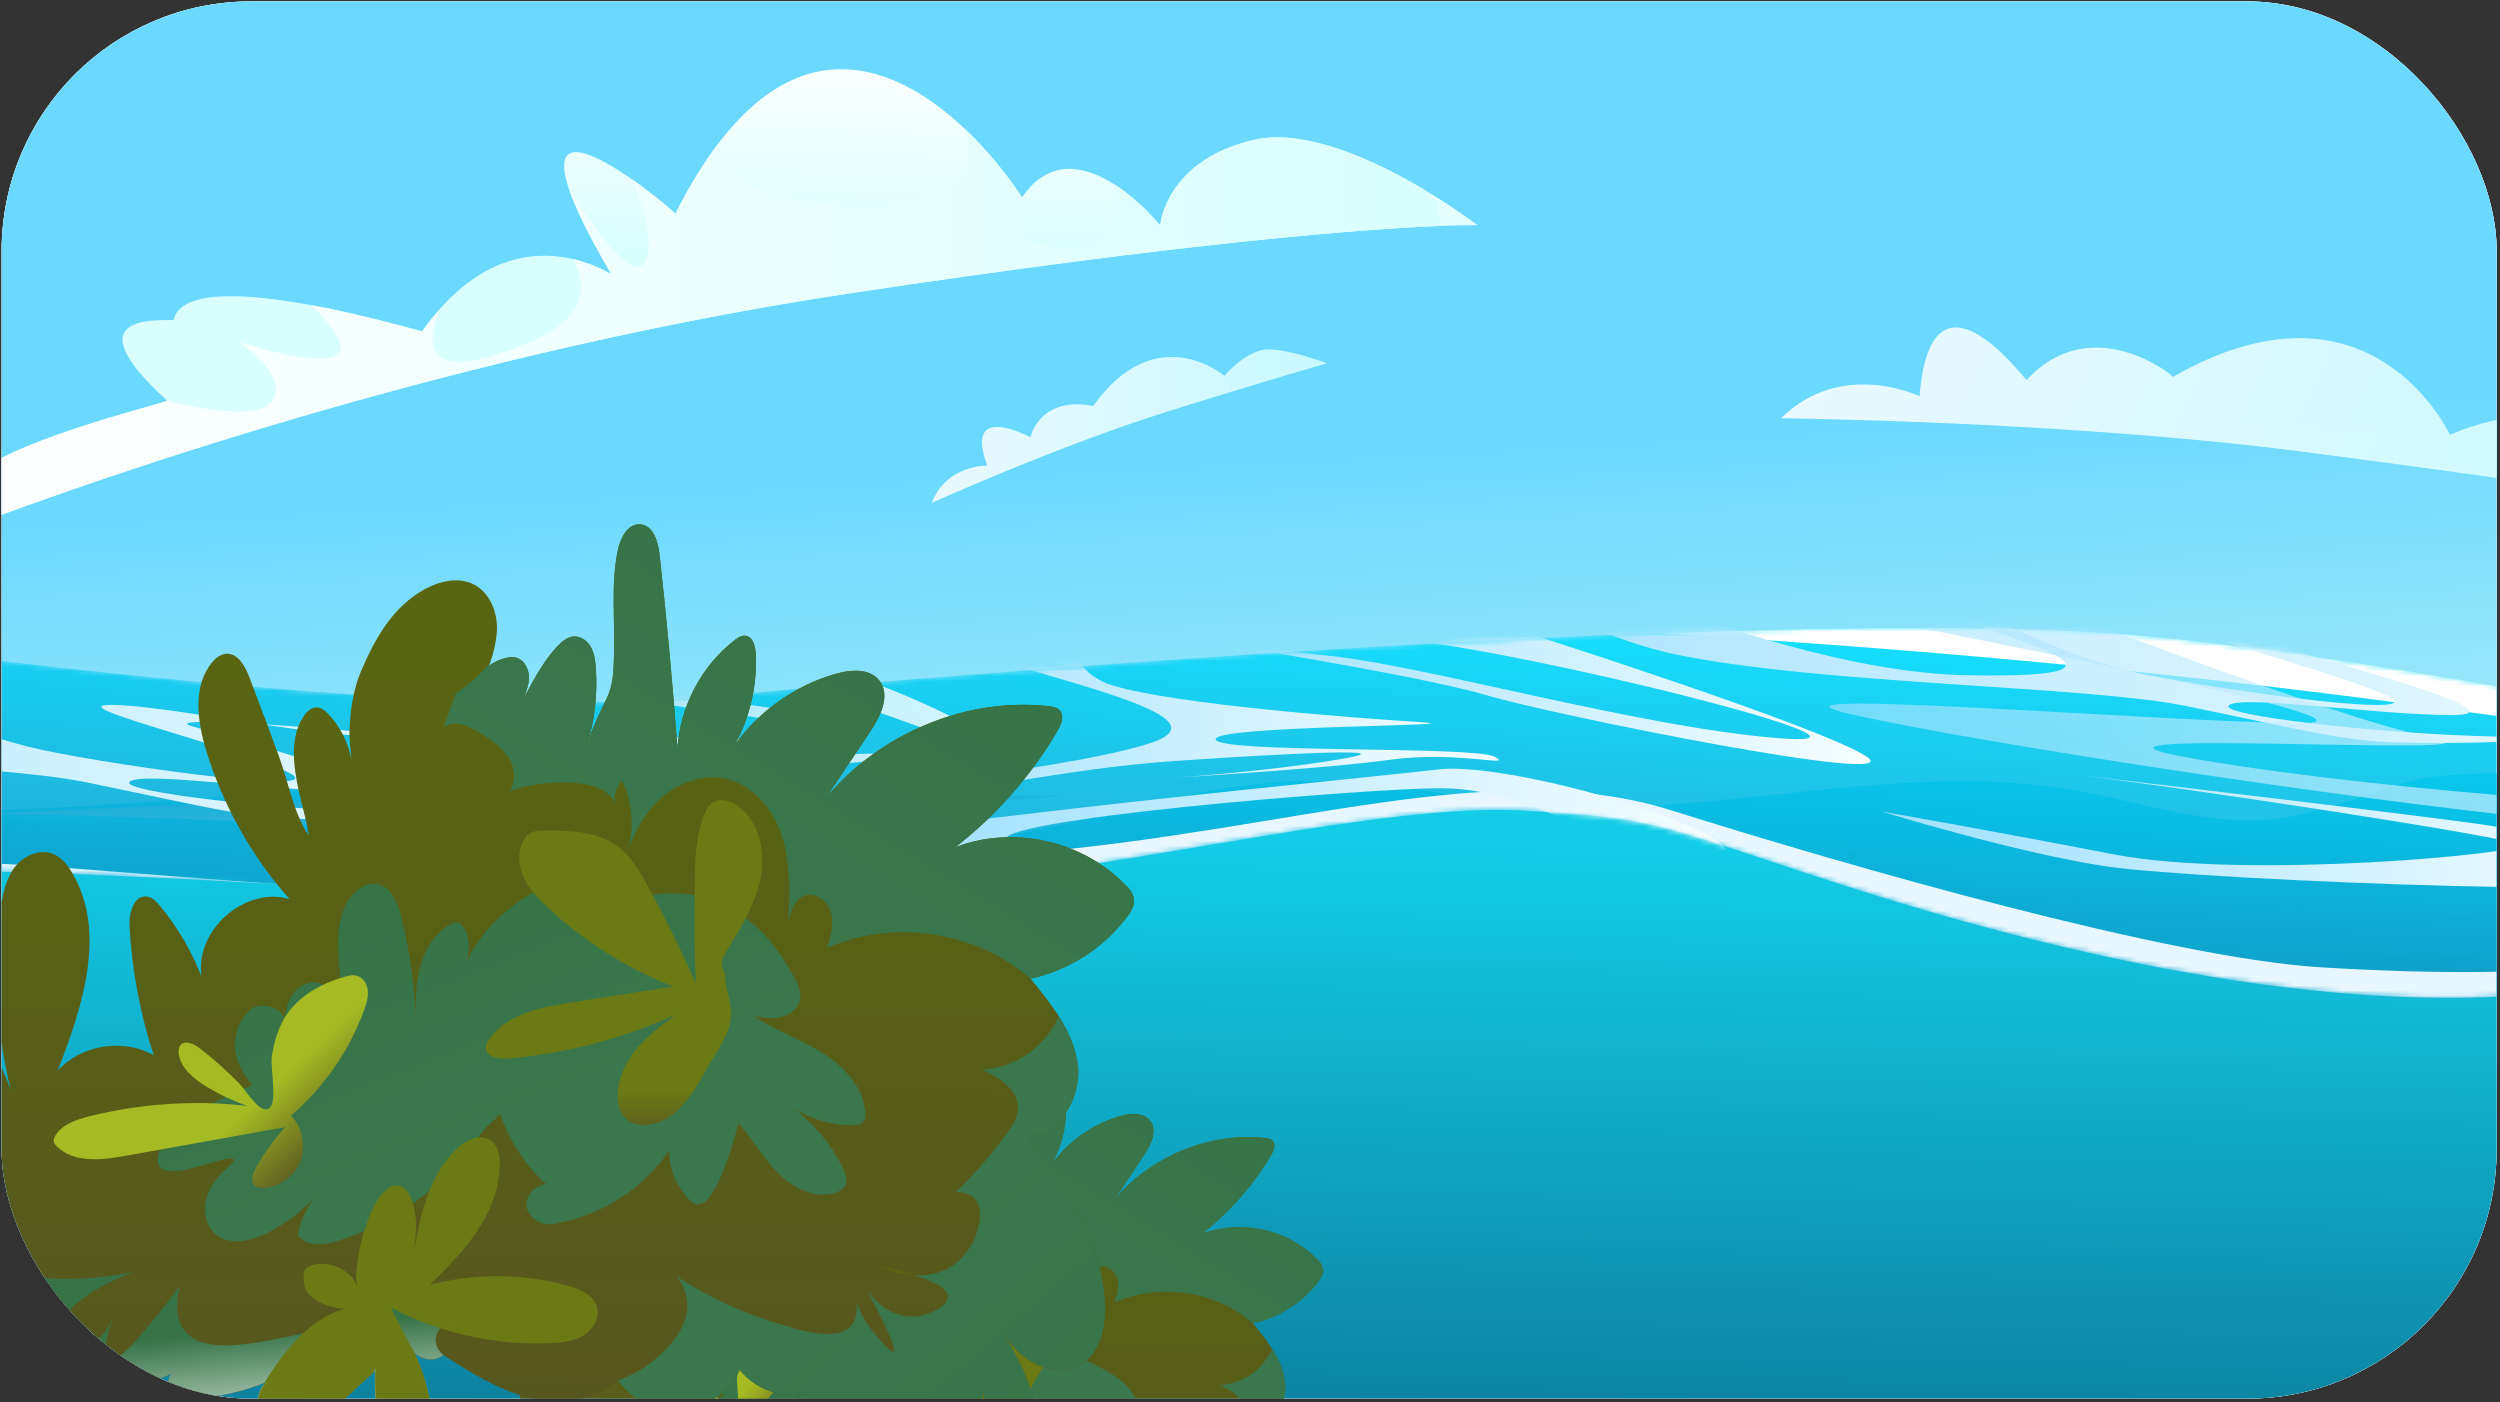 <?xml version="1.0" encoding="UTF-8"?> <svg xmlns="http://www.w3.org/2000/svg" width="501" height="281" viewBox="0 0 501 281" fill="none"><rect x="0" y="0" width="501" height="281" fill="#333333" stroke="none"/> <g clip-path="url(#clip0_26_4991)"> <rect x="0.329" y="0.286" width="500" height="280" rx="50" fill="white"></rect> <path d="M500.329 0.286H0.329V280.286H500.329V0.286Z" fill="white"></path> <g clip-path="url(#clip1_26_4991)"> <path d="M505.665 0.286H-31.671V202.286H505.665V0.286Z" fill="url(#paint0_linear_26_4991)"></path> <path opacity="0.85" d="M186.724 100.78C186.724 100.78 211.596 89.541 233.267 82.702C254.939 75.879 265.935 72.812 265.935 72.812C265.935 72.812 258.599 70.022 254.188 70.022C249.777 70.022 245.367 75.312 245.367 75.312C245.367 75.312 231.675 63.597 219.009 81.445C219.285 81.307 209.268 78.792 206.481 87.578C205.93 87.44 193.111 80.464 197.843 93.298C197.996 93.298 189.65 93.068 186.724 100.78Z" fill="url(#paint1_linear_26_4991)"></path> <path opacity="0.85" d="M356.892 83.822C356.892 83.822 414.141 84.389 461.419 90.522C508.697 96.656 532.329 100.535 532.329 100.535C532.329 100.535 520.827 88.759 512.434 84.864C504.041 80.97 490.977 87.164 490.977 87.164C490.977 87.164 475.233 52.787 435.398 75.557C436.057 75.542 419.179 61.91 406.146 76.17C405.212 75.419 386.972 50.84 384.674 79.421C384.95 79.544 369.252 71.724 356.892 83.822Z" fill="url(#paint2_linear_26_4991)"></path> <path d="M296.137 45.151C296.137 45.151 293.855 45.075 288.479 45.289C274.542 45.841 239.776 48.294 169.924 58.844C83.484 71.892 6.234 100.765 -9.357 106.806C-11.226 107.527 -12.221 107.925 -12.221 107.925C-12.221 107.925 -12.221 107.925 -9.801 102.436C-9.326 101.363 -8.76 100.075 -8.071 98.541C-3.92 89.158 34.353 80.694 33.434 80.234C13.141 61.772 33.893 64.532 34.812 64.072C36.252 57.832 49.775 58.828 62.364 61.159C74.004 63.306 84.847 66.602 84.618 66.388C85.751 64.778 86.9 63.336 88.048 62.033C98.018 50.717 108.142 50.364 114.789 51.913C119.46 53.002 122.431 55.026 122.431 54.857C117.729 46.792 115.049 41.149 113.839 37.347C110.316 26.291 119.184 30.723 126.581 35.905C131.237 39.156 135.311 42.698 135.342 42.851C138.144 37.27 141.008 32.655 143.872 28.867C162.281 4.564 181.364 14.561 193.157 25.647C200.324 32.394 204.812 39.524 204.812 39.616C206.083 37.715 207.461 36.35 208.901 35.43C213.817 32.271 219.392 34.311 223.895 37.331C228.841 40.659 232.486 45.167 232.486 45.167C232.486 45.167 233.558 32.241 251.048 28.085C261.677 25.555 276.058 32.425 285.692 38.19C291.894 41.885 296.137 45.151 296.137 45.151Z" fill="url(#paint3_linear_26_4991)"></path> <path d="M288.479 45.289C274.542 45.841 239.776 48.295 169.923 58.844C83.484 71.892 6.234 100.765 -9.357 106.806C-9.495 105.442 -9.648 103.954 -9.786 102.436C-9.311 101.363 -8.744 100.075 -8.055 98.542C-3.905 89.158 34.368 80.694 33.449 80.234C33.449 80.234 51.429 85.309 54.661 80.234C57.892 75.159 47.738 68.458 47.738 68.458C47.738 68.458 65.489 74.376 68.031 70.605C69.256 68.764 66.025 64.778 62.38 61.144C74.019 63.291 84.862 66.587 84.633 66.373C85.766 64.763 86.915 63.321 88.063 62.018C86.011 67.768 83.254 78.562 106.993 68.197C117.3 63.705 117.836 57.51 114.804 51.898C119.475 52.987 122.446 55.011 122.446 54.842C117.744 46.777 115.064 41.134 113.854 37.331C114.023 37.623 126.397 58.491 129.369 52.297C130.931 49.046 129.491 42.223 126.597 35.89C131.252 39.141 135.326 42.683 135.357 42.836C138.16 37.255 141.024 32.639 143.888 28.852C144.148 34.648 149.845 39.999 169.02 40.996C193.417 42.253 195.929 33.697 193.172 25.648C200.34 32.394 204.827 39.524 204.827 39.616C206.098 37.715 207.476 36.35 208.916 35.43C203.694 41.671 201.304 47.865 210.524 49.307C223.297 51.3 224.614 43.296 223.91 37.316C228.857 40.643 232.502 45.151 232.502 45.151C232.502 45.151 233.574 32.225 251.064 28.07C261.693 25.54 276.074 32.409 285.707 38.175C287.147 39.708 288.142 40.766 288.142 40.766L288.479 45.289Z" fill="url(#paint4_linear_26_4991)"></path> </g> <g clip-path="url(#clip2_26_4991)"> <path d="M509.865 451.886H-70.264C-70.264 446.983 -70.264 442.08 -70.264 437.16C-70.264 392.851 -70.264 348.541 -70.264 304.231C-70.264 278.573 -70.264 252.914 -70.264 227.256C-70.264 208.356 -79.507 195.635 -78.019 176.801C-77.457 169.645 -80.549 157.006 -73.637 157.089C-64.609 157.172 -42.353 160.932 -33.242 161.644C-14.326 163.152 4.656 162.373 23.572 161.131C61.123 158.663 99.07 154.058 136.489 160.717C152.776 163.616 168.881 168.668 185.366 168.734C210.615 168.817 234.955 157.205 260.203 156.526C276.524 156.079 292.662 160.22 308.965 161.396C344.747 163.963 380.843 152.136 416.277 158.447C429.604 160.816 442.865 165.736 456.275 164.079C466.097 162.854 475.323 158.53 484.914 156.095C490.221 154.754 528.682 153.147 532.518 159.855C535.362 164.825 513.222 179.07 513.222 184.735C513.222 203.321 509.865 222.751 509.865 241.336C509.865 287.286 509.865 333.235 509.865 379.185C509.865 403.419 509.865 427.652 509.865 451.886Z" fill="url(#paint5_linear_26_4991)"></path> <path d="M56.443 160.667C56.443 160.667 167.525 160.021 175.743 159.508C183.961 158.994 213.988 159.508 213.988 159.508C213.988 159.508 161.903 162.986 145.302 163.102C128.701 163.218 72.796 166.316 52.028 164.891C31.26 163.483 -3.463 163.102 -3.463 163.102C-3.463 163.102 52.524 160.468 56.443 160.667Z" fill="url(#paint6_linear_26_4991)"></path> <path d="M265.183 254.617C265.183 255.365 264.741 256.056 264.3 256.67C261.114 260.969 256.316 264.059 251.076 265.192C251.095 265.211 251.114 265.23 251.133 265.249C252.458 266.862 253.801 268.531 254.915 270.297C256.22 272.37 257.218 274.596 257.506 277.015C258.024 281.544 254.819 286.784 250.251 286.611C255.817 293.386 261.095 301.198 261.229 309.969C261.287 312.982 260.442 316.38 257.793 317.838C255.51 319.105 252.535 318.433 250.423 316.859C249.253 315.996 248.312 314.902 247.448 313.731C250.155 318.069 252.4 322.771 251.767 327.723C251.613 328.97 250.884 330.487 249.636 330.371C249.041 330.314 248.542 329.892 248.139 329.469C246.028 327.243 244.761 324.23 244.646 321.159C244.493 325.151 241.959 328.97 238.332 330.659C237.833 327.876 238.351 324.921 239.733 322.464C236.643 324.729 234.148 327.742 230.962 329.834C227.776 331.945 223.4 332.982 220.175 330.947C216.951 328.894 216.701 323.001 220.329 321.754C217.066 322.406 213.515 321.082 211.462 318.472C210.041 321.523 206.913 323.711 203.573 323.999C200.214 324.287 196.779 322.675 194.86 319.911C191.654 322.79 186.837 323.289 182.634 322.234C178.45 321.178 174.726 318.817 171.099 316.476C170.254 317.205 168.968 317.282 167.989 316.764C167.625 316.572 167.298 316.303 167.068 315.977C168.488 318.99 169.371 322.253 169.659 325.573C169.889 328.203 169.774 330.851 169.275 333.442C169.122 334.229 168.834 335.15 168.066 335.4C167.279 335.649 166.55 335.054 166.032 334.364C165.916 334.229 165.821 334.076 165.725 333.922C162.922 329.431 161.521 324.076 161.79 318.779C161.79 318.721 161.79 318.644 161.809 318.587C161.675 318.702 161.56 318.817 161.425 318.932C160.101 320.141 158.777 321.331 157.433 322.541C155.936 323.884 154.401 325.285 152.501 325.976C150.62 326.686 148.278 326.552 146.839 325.132C145.418 323.711 145.514 320.871 147.318 319.988C147.088 320.084 146.839 320.199 146.608 320.295C143.672 321.485 140.524 322.176 137.357 322.31C136.321 322.349 135.208 322.31 134.382 321.696C133.557 321.063 133.288 319.642 134.114 319.028C128.087 321.523 121.465 322.579 114.959 322.061C113.001 321.907 108.74 320.545 109.796 317.953C108.817 318.107 107.071 317.953 105.938 317.512C104.211 316.84 102.733 315.094 103.021 313.27C103.213 312.061 104.422 311.121 105.593 311.044C102.119 309.585 98.99 307.263 96.63 304.326C94.71 301.908 93.233 298.703 94.231 295.786C95.593 291.813 101.025 290.584 104.883 292.254C108.107 293.655 110.468 296.381 112.56 299.259C112.982 299.816 113.385 300.392 113.769 300.968C109.335 294.672 106.092 287.533 104.249 280.066C103.558 277.264 104.134 273.08 107.013 273.215C108.645 273.291 109.719 274.884 110.429 276.343C111.082 277.687 111.677 279.068 112.176 280.47C110.199 272.466 109.7 264.098 110.737 255.922C111.005 253.887 111.389 251.776 112.598 250.106C113.827 248.456 116.111 247.4 117.992 248.225C119.105 248.705 119.872 249.703 120.487 250.74C125.266 258.781 121.945 269.011 118.529 277.725C121.734 274.193 127.454 273.272 131.619 275.614C129.757 269.952 128.663 264.04 128.317 258.071C128.221 256.267 128.912 253.753 130.697 254.002C131.446 254.098 132.002 254.712 132.482 255.288C134.881 258.186 136.801 261.468 138.163 264.981C137.089 258.705 143.979 252.563 150.101 254.329C144.9 248.456 140.985 241.45 138.72 233.946C137.53 229.973 136.935 225.251 139.584 222.084C140.044 221.528 140.639 221.029 141.369 220.933C143 220.722 144.056 222.545 144.631 224.08C146.013 227.67 147.357 231.278 148.681 234.905C149.91 238.226 150.735 242.794 152.731 245.673C152.462 243.619 151.771 241.527 151.349 239.473C150.639 236.095 150.14 232.295 152.059 229.416C152.462 228.821 153.038 228.245 153.748 228.226C154.42 228.207 154.996 228.687 155.456 229.186C157.069 230.894 158.143 233.082 158.566 235.385C158.431 233.984 158.239 232.564 158.297 231.278C158.412 228.514 158.796 225.789 159.89 223.236C161.771 218.841 164.189 214.503 168.546 212.123C170.523 211.048 172.96 210.453 175.014 211.375C177.471 212.488 178.603 215.482 178.354 218.169C178.277 219.033 178.008 220.606 177.509 221.95C177.432 222.161 177.336 222.391 177.26 222.583C177.912 222.084 178.68 221.72 179.467 221.509C179.947 221.393 180.484 221.317 180.964 221.432C182.039 221.7 182.672 222.871 182.73 223.965C182.768 225.078 182.365 226.134 181.943 227.151C183.267 224.637 184.61 222.065 186.53 219.973C187.182 219.263 187.988 218.572 188.929 218.553C189.869 218.534 190.714 219.186 191.174 220.012C191.635 220.837 191.769 221.777 191.827 222.718C192.115 226.288 191.712 229.896 190.656 233.312C191.328 231.105 192.307 229.109 193.305 227.055C194.226 225.174 194.245 223.37 194.322 221.24C194.495 216.403 193.842 211.509 194.86 206.73C195.205 205.099 196.203 203.179 197.873 203.275C199.677 203.371 200.349 205.655 200.541 207.44C201.52 216.23 202.326 225.021 202.978 233.83C203.324 228.092 206.241 222.564 210.771 219.052C211.193 218.726 211.692 218.399 212.229 218.457C213.227 218.572 213.573 219.82 213.63 220.818C213.88 225.117 212.882 229.474 210.828 233.255C214.187 228.629 219.12 225.155 224.628 223.62C226.624 223.063 229.138 222.89 230.443 224.522C232.056 226.499 230.655 229.416 229.234 231.527C227.257 234.502 225.261 237.458 223.284 240.433C230.578 231.796 242.266 226.806 253.552 228.053C254.089 228.111 254.665 228.207 255.03 228.591C255.74 229.32 255.279 230.529 254.761 231.412C251.172 237.496 246.431 242.909 240.846 247.266C248.581 244.291 257.985 246.306 263.801 252.217C264.549 252.889 265.183 253.676 265.183 254.617Z" fill="url(#paint7_linear_26_4991)"></path> <path d="M144.996 269.242C146.57 268.416 148.854 269.03 149.468 270.7C149.622 269.318 149.967 267.898 150.888 266.862C151.81 265.825 153.441 265.326 154.631 266.036C155.264 266.42 155.668 267.092 156.032 267.725C157.798 270.796 159.199 274.078 160.197 277.475C158.143 272.37 156.973 266.919 156.762 261.43C156.627 258.244 157.107 254.54 159.794 252.832C160.37 252.467 161.042 252.217 161.733 252.237C163.786 252.333 164.823 254.693 165.322 256.67C166.512 261.449 167.203 266.363 167.356 271.276C167.299 268.8 167.241 266.286 167.836 263.887C168.431 261.488 169.736 259.146 171.866 257.879C172.231 257.668 172.634 257.476 173.037 257.572C173.517 257.668 173.843 258.129 174.054 258.57C174.765 260.067 174.726 261.91 173.958 263.369C177.26 256.286 184.611 251.258 192.403 250.759C192.844 250.739 193.305 250.72 193.67 250.989C194.092 251.296 194.188 251.891 194.188 252.409C194.207 255.02 192.672 257.553 190.388 258.781C191.251 257.898 195.743 253.446 202.46 253.542C207.431 253.599 211.039 256.114 212.076 256.824C213.765 258.014 214.993 259.3 215.665 260.144C216.874 261.66 217.949 263.292 218.889 265C219.427 265.979 219.926 267.092 219.657 268.186C219.369 269.357 218.218 270.182 217.028 270.432C215.838 270.681 214.609 270.489 213.419 270.297C216.317 272.255 219.676 273.406 222.651 275.249C225.607 277.092 228.313 279.951 228.563 283.425C228.601 283.867 228.563 284.366 228.275 284.692C227.948 285.076 227.392 285.133 226.874 285.133C223.956 285.172 221.039 284.327 218.621 282.715C221.519 284.865 223.88 287.705 225.473 290.93C225.876 291.736 226.221 292.715 225.76 293.482C225.453 293.981 224.897 294.25 224.321 294.404C221.557 295.152 218.64 293.655 216.625 291.621C214.609 289.586 213.189 287.033 211.308 284.884C208.813 294.02 207.009 295.958 205.781 295.92C204.763 295.881 203.823 294.442 203.228 293.521C201.904 291.486 201.846 289.452 201.865 288.588C198.391 293.693 192.806 297.34 186.722 298.473C186.338 298.549 185.417 298.837 184.419 298.473C183.555 298.146 182.423 297.244 182.403 295.958C182.384 294.653 183.497 293.406 185.09 293.175C184.572 292.715 184.035 292.177 183.517 291.621C181.041 288.895 179.64 285.978 178.814 283.636C178.162 284.346 176.837 285.306 175.724 286.918C171.137 293.559 164.285 298.588 156.57 300.948C154.708 301.524 152.194 301.716 151.234 300.027C151.675 297.858 152.731 295.824 154.228 294.212C152.27 296.534 149.852 298.434 147.146 299.816C144.881 300.968 141.868 301.639 139.968 299.931C138.509 298.626 138.317 296.323 139.008 294.48C140.102 291.601 142.808 290.411 142.52 289.836C142.041 288.838 134.056 292.868 132.444 290.815C131.599 289.74 132.789 287.341 133.596 286.189C134.536 284.865 135.668 284.193 137.569 283.214C139.469 282.216 142.002 280.988 145.073 279.663C144.919 279.51 141.829 276.324 142.904 272.524C143.307 270.815 144.401 269.741 144.996 269.242Z" fill="url(#paint8_linear_26_4991)"></path> <path d="M265.183 254.617C265.183 255.365 264.742 256.056 264.3 256.67C261.114 260.969 256.316 264.06 251.076 265.192C251.096 265.211 251.115 265.23 251.134 265.25C251.115 265.23 251.096 265.23 251.076 265.211C243.649 258.705 232.382 256.997 223.362 261.008C223.841 259.472 224.321 257.822 223.918 256.267C223.515 254.693 221.865 253.35 220.329 253.868C218.947 254.348 218.41 255.979 218.064 257.38C218.237 253.542 218.41 249.626 217.277 245.961C216.145 242.295 213.439 238.878 209.715 237.995C206.798 237.305 203.631 238.283 201.27 240.145C198.91 242.026 197.317 244.694 196.28 247.515C197.125 244.444 196.798 241.047 195.397 238.187C194.63 239.032 194.284 240.222 194.495 241.354C193.728 239.454 191.405 238.744 189.371 238.552C186.242 238.264 183.056 238.629 180.081 239.627C181.079 238.303 180.83 236.345 179.909 234.963C178.987 233.581 177.548 232.641 176.147 231.758C174.592 230.76 172.462 229.8 171.08 231.009C171.656 229.435 172.231 227.862 172.788 226.288C174.611 225.136 176.224 223.658 177.548 221.969C177.471 222.2 177.375 222.411 177.279 222.603C177.932 222.104 178.699 221.739 179.486 221.528C179.966 221.393 180.504 221.336 180.983 221.451C182.058 221.72 182.692 222.891 182.749 223.985C182.788 225.098 182.365 226.153 181.962 227.171C183.287 224.656 184.63 222.084 186.549 219.992C187.202 219.282 188.008 218.591 188.949 218.572C189.889 218.553 190.733 219.205 191.194 220.031C191.655 220.856 191.77 221.797 191.847 222.737C192.135 226.307 191.732 229.915 190.676 233.332C191.348 231.124 192.327 229.128 193.325 227.075C194.246 225.194 194.265 223.39 194.342 221.259C194.515 216.422 193.862 211.528 194.879 206.749C195.225 205.118 196.223 203.199 197.873 203.294C199.677 203.39 200.349 205.674 200.541 207.459C201.52 216.25 202.326 225.04 202.979 233.85C203.324 228.111 206.241 222.583 210.771 219.071C211.193 218.745 211.692 218.399 212.23 218.476C213.228 218.591 213.573 219.839 213.631 220.837C213.88 225.136 212.882 229.493 210.829 233.274C214.187 228.648 219.12 225.175 224.628 223.639C226.624 223.082 229.139 222.91 230.444 224.541C232.056 226.518 230.655 229.435 229.235 231.547C227.258 234.522 225.262 237.477 223.285 240.452C230.578 231.815 242.267 226.825 253.552 228.073C254.09 228.13 254.665 228.226 255.03 228.61C255.74 229.339 255.28 230.549 254.761 231.431C251.172 237.535 246.432 242.928 240.846 247.285C248.581 244.31 257.986 246.325 263.801 252.237C264.55 252.889 265.183 253.676 265.183 254.617Z" fill="url(#paint9_linear_26_4991)"></path> <path d="M209.466 264.578C209.274 264.117 209.063 263.676 209.044 263.177C209.024 262.524 209.37 261.948 209.696 261.392C211.539 258.34 213.496 255.25 214.245 251.757C214.993 248.264 214.302 244.233 211.577 241.93C210.445 240.97 208.66 240.414 207.527 241.373C207.105 241.738 206.856 242.237 206.664 242.736C205.435 245.73 205.378 249.051 205.339 252.275C205.301 256.785 205.282 261.315 205.474 265.825C203.516 261.392 201.385 257.054 199.082 252.812C197.873 250.605 196.568 248.341 194.476 246.92C191.77 245.078 188.277 245.02 184.995 245.001C184.323 245.001 183.613 245.001 183.018 245.308C182.423 245.615 182.001 246.21 181.751 246.843C181.137 248.398 181.425 250.221 182.192 251.699C182.96 253.196 184.15 254.425 185.379 255.557C190.311 260.163 196.127 263.81 202.422 266.248C197.7 266.996 192.979 267.725 188.257 268.474C184.15 269.127 179.544 270.067 177.26 273.541C177.049 273.848 176.876 274.194 176.857 274.558C176.818 275.825 178.584 276.19 179.851 276.074C187.758 275.403 195.532 273.349 202.767 270.067C200.848 271.468 198.929 272.927 197.413 274.75C195.896 276.573 194.802 278.857 194.841 281.237C194.86 282.312 195.129 283.425 195.896 284.193C196.856 285.153 198.411 285.306 199.735 284.961C203.113 284.078 205.167 280.738 206.856 277.667C207.911 275.729 209.408 273.752 210.042 271.66C210.828 269.031 209.466 267.035 209.466 264.578Z" fill="url(#paint10_linear_26_4991)"></path> <path d="M150.025 269.683C151.829 267.284 154.612 265.806 157.491 264.962C158.086 264.789 158.738 264.616 159.333 264.808C160.178 265.058 160.715 265.96 160.792 266.843C160.869 267.725 160.6 268.608 160.293 269.434C158.278 275 154.804 280.028 150.313 283.867C151.867 285.421 152.405 287.936 151.637 289.989C150.85 292.062 148.796 293.578 146.589 293.694C146.186 293.713 145.745 293.694 145.438 293.425C144.747 292.868 145.092 291.793 145.514 291.026C146.627 289.011 147.971 287.13 149.506 285.421C142.232 286.727 134.958 288.032 127.703 289.337C124.479 289.913 120.679 290.335 118.375 287.993C118.183 287.801 118.011 287.59 117.991 287.322C117.972 287.091 118.068 286.88 118.164 286.669C119.047 285.076 120.986 284.423 122.751 283.963C129.795 282.197 137.165 281.698 144.382 282.523C142.405 281.832 140.505 280.93 138.72 279.836C137.05 278.819 135.342 277.418 135.035 275.479C134.977 275.057 134.977 274.616 135.246 274.27C135.841 273.503 137.05 274.04 137.818 274.616C139.795 276.132 141.637 277.783 143.365 279.568C144.267 280.508 146.416 284.231 147.587 282.581C148.355 281.487 147.53 277.36 147.702 275.902C147.99 273.714 148.662 271.506 150.025 269.683Z" fill="url(#paint11_linear_26_4991)"></path> <path d="M261.229 309.969C261.287 312.982 260.442 316.38 257.794 317.838C255.51 319.105 252.535 318.414 250.443 316.859C249.272 315.996 248.331 314.902 247.468 313.731C250.174 318.069 252.419 322.771 251.786 327.723C251.633 328.97 250.903 330.486 249.656 330.371C249.061 330.314 248.562 329.891 248.159 329.469C246.047 327.243 244.781 324.23 244.666 321.159C244.512 325.151 241.978 328.97 238.351 330.659C237.852 327.876 238.37 324.92 239.752 322.464C236.662 324.729 234.167 327.742 230.981 329.834C227.795 331.945 223.419 332.982 220.194 330.947C216.97 328.893 216.72 323.001 220.329 321.754C217.085 322.406 213.515 321.082 211.462 318.472C210.041 321.523 206.913 323.711 203.573 323.999C200.214 324.287 196.779 322.675 194.86 319.911C197.048 319.163 198.583 318.126 199.562 317.339C200.713 316.418 204.878 313.021 204.283 308.875C204.072 307.436 203.343 306.361 202.825 305.727C207.872 309.009 212.325 310.775 215.396 311.773C219.369 313.059 224.666 314.767 226.624 312.503C227.411 311.601 227.449 310.315 227.353 309.355C227.814 310.526 228.659 312.215 230.136 313.942C230.597 314.46 232.094 316.207 232.44 315.996C232.727 315.804 232.267 314.153 228.697 307.416C230.405 310.123 233.188 311.562 235.818 311.159C237.564 310.89 239.829 309.739 239.81 308.51C239.79 307.743 238.908 306.745 235.357 305.612C237.545 305.708 239.599 305.113 241.134 303.789C243.783 301.524 245.145 296.879 243.437 295.095C243.072 294.711 242.362 294.25 240.904 294.25C242.036 293.175 243.706 291.505 245.491 289.298C248.255 285.901 249.637 284.154 249.349 282.293C248.926 279.529 245.452 278.013 244.397 277.59C245.664 277.514 248.12 277.168 250.558 275.537C252.823 274.021 254.166 272.005 254.953 270.297C256.258 272.37 257.256 274.596 257.544 277.015C258.062 281.544 254.838 286.784 250.289 286.611C255.817 293.386 261.095 301.198 261.229 309.969Z" fill="url(#paint12_linear_26_4991)"></path> </g> <mask id="mask0_26_4991" style="mask-type:luminance" maskUnits="userSpaceOnUse" x="-202" y="106" width="1240" height="99"> <path d="M1037.1 176.214C1037.1 176.214 1034.28 173.845 1029.08 170.017C1019.35 162.801 1001.32 150.379 978.009 138.453C952.572 125.425 920.858 113.031 886.849 108.734C854.471 104.63 806.775 109.891 758.665 117.796C743.568 120.275 728.444 123.029 713.734 125.811C664.435 135.175 619.836 145.146 597.218 147.9C597.218 147.9 597.191 147.9 597.163 147.9C596.002 148.038 594.923 148.176 593.873 148.258C593.762 148.258 593.651 148.286 593.541 148.286C592.158 148.423 590.859 148.506 589.697 148.561C589.642 148.561 589.587 148.561 589.532 148.561C589.145 148.589 588.757 148.589 588.37 148.589C551.209 149.47 494.444 133.853 432.786 127.656C409.062 125.26 372.952 125.37 332.638 126.857C268.187 129.199 193.008 135.038 140.556 139.692C55.285 147.294 -130.604 111.847 -201.885 106.806L-185.489 192.217L-183.056 204.886C-183.056 204.886 -159.305 188.664 -96.208 178.418C-53.904 171.532 14.197 174.644 62.197 177.619C62.335 177.619 62.474 177.646 62.612 177.646C64.077 177.729 65.515 177.839 66.953 177.922C67.257 177.949 67.561 177.949 67.865 177.977C88.768 179.326 105.192 180.566 112.907 180.786C138.372 181.502 161.929 178.418 193.809 176.214C225.69 174.011 277.367 160.818 305.238 162.443C333.081 164.068 330.648 164.894 369.551 177.454C408.482 190.013 474.62 207.172 524.942 196.789C588.674 183.651 718.075 164.866 760.462 165.059C802.849 165.225 895.696 187.755 952.461 185.303C1009.23 182.852 1037.1 176.214 1037.1 176.214Z" fill="white"></path> </mask> <g mask="url(#mask0_26_4991)"> <path opacity="0.85" d="M1037.1 176.214C1037.1 176.214 1034.28 173.845 1029.08 170.017C1019.35 162.801 1001.32 150.379 978.009 138.453C952.572 125.425 920.858 113.031 886.849 108.734C854.471 104.63 806.775 109.891 758.665 117.796C743.568 120.275 728.444 123.029 713.734 125.811C664.435 135.175 619.836 145.146 597.218 147.9C597.218 147.9 597.191 147.9 597.163 147.9C596.002 148.038 594.923 148.176 593.873 148.258C593.762 148.258 593.651 148.286 593.541 148.286C592.158 148.423 590.859 148.506 589.697 148.561C589.642 148.561 589.587 148.561 589.532 148.561C589.145 148.589 588.757 148.589 588.37 148.589C551.209 149.47 494.444 133.853 432.786 127.656C409.062 125.26 372.952 125.37 332.638 126.857C268.187 129.199 193.008 135.038 140.556 139.692C55.285 147.294 -130.604 111.847 -201.885 106.806L-185.489 192.217L-183.056 204.886C-183.056 204.886 -159.305 188.664 -96.208 178.418C-53.904 171.532 14.197 174.644 62.197 177.619C62.335 177.619 62.474 177.646 62.612 177.646C64.077 177.729 65.515 177.839 66.953 177.922C67.257 177.949 67.561 177.949 67.865 177.977C88.768 179.326 105.192 180.566 112.907 180.786C138.372 181.502 161.929 178.418 193.809 176.214C225.69 174.011 277.367 160.818 305.238 162.443C333.081 164.068 330.648 164.894 369.551 177.454C408.482 190.013 474.62 207.172 524.942 196.789C588.674 183.651 718.075 164.866 760.462 165.059C802.849 165.225 895.696 187.755 952.461 185.303C1009.23 182.852 1037.1 176.214 1037.1 176.214Z" fill="url(#paint13_linear_26_4991)"></path> </g> <mask id="mask1_26_4991" style="mask-type:luminance" maskUnits="userSpaceOnUse" x="-202" y="106" width="1240" height="99"> <path d="M1037.1 176.214C1037.1 176.214 1034.28 173.845 1029.08 170.017C1019.35 162.801 1001.32 150.379 978.009 138.453C952.572 125.425 920.858 113.031 886.849 108.734C854.471 104.63 806.775 109.891 758.665 117.796C743.568 120.275 728.444 123.029 713.734 125.811C664.435 135.175 619.836 145.146 597.218 147.9C597.218 147.9 597.191 147.9 597.163 147.9C596.002 148.038 594.923 148.176 593.873 148.258C593.762 148.258 593.651 148.286 593.541 148.286C592.158 148.423 590.859 148.506 589.697 148.561C589.642 148.561 589.587 148.561 589.532 148.561C589.145 148.589 588.757 148.589 588.37 148.589C551.209 149.47 494.444 133.853 432.786 127.656C409.062 125.26 372.952 125.37 332.638 126.857C268.187 129.199 193.008 135.038 140.556 139.692C55.285 147.294 -130.604 111.847 -201.885 106.806L-185.489 192.217L-183.056 204.886C-183.056 204.886 -159.305 188.664 -96.208 178.418C-53.904 171.532 14.197 174.644 62.197 177.619C62.335 177.619 62.474 177.646 62.612 177.646C64.077 177.729 65.515 177.839 66.953 177.922C67.257 177.949 67.561 177.949 67.865 177.977C88.768 179.326 105.192 180.566 112.907 180.786C138.372 181.502 161.929 178.418 193.809 176.214C225.69 174.011 277.367 160.818 305.238 162.443C333.081 164.068 330.648 164.894 369.551 177.454C408.482 190.013 474.62 207.172 524.942 196.789C588.674 183.651 718.075 164.866 760.462 165.059C802.849 165.225 895.696 187.755 952.461 185.303C1009.23 182.852 1037.1 176.214 1037.1 176.214Z" fill="white"></path> </mask> <g mask="url(#mask1_26_4991)"> <path d="M62.197 177.619C38.971 176.104 15.524 173.983 5.073 173.35C-15.499 172.138 -54.54 173.047 -89.544 171.807C-124.577 170.595 -172.798 192.602 -185.461 192.189L-183.028 204.859C-183.028 204.859 -159.277 188.636 -96.18 178.39C-53.904 171.559 14.225 174.644 62.197 177.619Z" fill="#D6F1FF"></path> </g> <mask id="mask2_26_4991" style="mask-type:luminance" maskUnits="userSpaceOnUse" x="-202" y="106" width="1240" height="99"> <path d="M1037.1 176.214C1037.1 176.214 1034.28 173.845 1029.08 170.017C1019.35 162.801 1001.32 150.379 978.009 138.453C952.572 125.425 920.858 113.031 886.849 108.734C854.471 104.63 806.775 109.891 758.665 117.796C743.568 120.275 728.444 123.029 713.734 125.811C664.435 135.175 619.836 145.146 597.218 147.9C597.218 147.9 597.191 147.9 597.163 147.9C596.002 148.038 594.923 148.176 593.873 148.258C593.762 148.258 593.651 148.286 593.541 148.286C592.158 148.423 590.859 148.506 589.697 148.561C589.642 148.561 589.587 148.561 589.532 148.561C589.145 148.589 588.757 148.589 588.37 148.589C551.209 149.47 494.444 133.853 432.786 127.656C409.062 125.26 372.952 125.37 332.638 126.857C268.187 129.199 193.008 135.038 140.556 139.692C55.285 147.294 -130.604 111.847 -201.885 106.806L-185.489 192.217L-183.056 204.886C-183.056 204.886 -159.305 188.664 -96.208 178.418C-53.904 171.532 14.197 174.644 62.197 177.619C62.335 177.619 62.474 177.646 62.612 177.646C64.077 177.729 65.515 177.839 66.953 177.922C67.257 177.949 67.561 177.949 67.865 177.977C88.768 179.326 105.192 180.566 112.907 180.786C138.372 181.502 161.929 178.418 193.809 176.214C225.69 174.011 277.367 160.818 305.238 162.443C333.081 164.068 330.648 164.894 369.551 177.454C408.482 190.013 474.62 207.172 524.942 196.789C588.674 183.651 718.075 164.866 760.462 165.059C802.849 165.225 895.696 187.755 952.461 185.303C1009.23 182.852 1037.1 176.214 1037.1 176.214Z" fill="white"></path> </mask> <g mask="url(#mask2_26_4991)"> <path d="M1037.1 176.214C1037.1 176.214 1034.28 173.845 1029.08 170.017C1014.84 175.14 994.406 180.814 972.01 181.613C929.844 183.155 908.001 180.704 875.429 175.884C842.858 171.091 814.683 147.845 767.706 155.805C690.287 168.943 683.209 162.746 619.006 168.943C554.804 175.14 564.536 199.956 464.997 193.842C434.61 191.969 370.684 173.653 335.016 162.415C299.348 151.178 258.04 166.712 204.897 171.009C151.754 175.305 146.307 172.634 117.247 178.418C108.04 180.235 88.436 179.244 67.893 177.977C88.796 179.327 105.22 180.566 112.934 180.786C138.399 181.502 161.957 178.418 193.837 176.214C225.717 174.011 277.394 160.818 305.265 162.443C333.109 164.068 330.675 164.894 369.578 177.454C408.509 190.013 474.647 207.172 524.97 196.789C588.702 183.651 718.103 164.867 760.49 165.059C802.877 165.225 895.724 187.755 952.489 185.303C1009.23 182.852 1037.1 176.214 1037.1 176.214Z" fill="#E8F7FF"></path> </g> <mask id="mask3_26_4991" style="mask-type:luminance" maskUnits="userSpaceOnUse" x="-202" y="106" width="1240" height="99"> <path d="M1037.1 176.214C1037.1 176.214 1034.28 173.845 1029.08 170.017C1019.35 162.801 1001.32 150.379 978.009 138.453C952.572 125.425 920.858 113.031 886.849 108.734C854.471 104.63 806.775 109.891 758.665 117.796C743.568 120.275 728.444 123.029 713.734 125.811C664.435 135.175 619.836 145.146 597.218 147.9C597.218 147.9 597.191 147.9 597.163 147.9C596.002 148.038 594.923 148.176 593.873 148.258C593.762 148.258 593.651 148.286 593.541 148.286C592.158 148.423 590.859 148.506 589.697 148.561C589.642 148.561 589.587 148.561 589.532 148.561C589.145 148.589 588.757 148.589 588.37 148.589C551.209 149.47 494.444 133.853 432.786 127.656C409.062 125.26 372.952 125.37 332.638 126.857C268.187 129.199 193.008 135.038 140.556 139.692C55.285 147.294 -130.604 111.847 -201.885 106.806L-185.489 192.217L-183.056 204.886C-183.056 204.886 -159.305 188.664 -96.208 178.418C-53.904 171.532 14.197 174.644 62.197 177.619C62.335 177.619 62.474 177.646 62.612 177.646C64.077 177.729 65.515 177.839 66.953 177.922C67.257 177.949 67.561 177.949 67.865 177.977C88.768 179.326 105.192 180.566 112.907 180.786C138.372 181.502 161.929 178.418 193.809 176.214C225.69 174.011 277.367 160.818 305.238 162.443C333.081 164.068 330.648 164.894 369.551 177.454C408.482 190.013 474.62 207.172 524.942 196.789C588.674 183.651 718.075 164.866 760.462 165.059C802.849 165.225 895.696 187.755 952.461 185.303C1009.23 182.852 1037.1 176.214 1037.1 176.214Z" fill="white"></path> </mask> <g mask="url(#mask3_26_4991)"> <path d="M589.559 148.589C589.172 148.616 588.785 148.616 588.398 148.616C551.237 149.498 494.472 133.881 432.813 127.684C409.09 125.288 372.979 125.398 332.666 126.885C358.906 128.593 419.542 132.256 492.868 142.474C545.486 149.773 576.343 149.388 589.559 148.589Z" fill="white"></path> </g> <mask id="mask4_26_4991" style="mask-type:luminance" maskUnits="userSpaceOnUse" x="-202" y="106" width="1240" height="99"> <path d="M1037.1 176.214C1037.1 176.214 1034.28 173.845 1029.08 170.017C1019.35 162.801 1001.32 150.379 978.009 138.453C952.572 125.425 920.858 113.031 886.849 108.734C854.471 104.63 806.775 109.891 758.665 117.796C743.568 120.275 728.444 123.029 713.734 125.811C664.435 135.175 619.836 145.146 597.218 147.9C597.218 147.9 597.191 147.9 597.163 147.9C596.002 148.038 594.923 148.176 593.873 148.258C593.762 148.258 593.651 148.286 593.541 148.286C592.158 148.423 590.859 148.506 589.697 148.561C589.642 148.561 589.587 148.561 589.532 148.561C589.145 148.589 588.757 148.589 588.37 148.589C551.209 149.47 494.444 133.853 432.786 127.656C409.062 125.26 372.952 125.37 332.638 126.857C268.187 129.199 193.008 135.038 140.556 139.692C55.285 147.294 -130.604 111.847 -201.885 106.806L-185.489 192.217L-183.056 204.886C-183.056 204.886 -159.305 188.664 -96.208 178.418C-53.904 171.532 14.197 174.644 62.197 177.619C62.335 177.619 62.474 177.646 62.612 177.646C64.077 177.729 65.515 177.839 66.953 177.922C67.257 177.949 67.561 177.949 67.865 177.977C88.768 179.326 105.192 180.566 112.907 180.786C138.372 181.502 161.929 178.418 193.809 176.214C225.69 174.011 277.367 160.818 305.238 162.443C333.081 164.068 330.648 164.894 369.551 177.454C408.482 190.013 474.62 207.172 524.942 196.789C588.674 183.651 718.075 164.866 760.462 165.059C802.849 165.225 895.696 187.755 952.461 185.303C1009.23 182.852 1037.1 176.214 1037.1 176.214Z" fill="white"></path> </mask> <g mask="url(#mask4_26_4991)"> <path d="M-157.037 105.732C-136.549 115.73 -70.19 149.801 -26.558 150.627C17.073 151.453 -22.052 142.254 -41.102 135.12C-60.153 127.987 -80.42 119.008 -80.42 119.008L-52.77 123.304C-52.77 123.304 -49.48 128.62 -35.158 133.715C-20.807 138.811 -7.923 146.771 8.252 150.241C24.427 153.712 70.519 160.046 56.584 154.235C42.649 148.423 12.151 141.262 22.381 141.262C32.612 141.262 60.676 147.377 75.635 147.597C90.593 147.79 28.741 142.694 38.556 145.559C48.4 148.423 85.671 158.614 70.713 158.614C55.755 158.614 28.934 154.565 26.059 156.604C23.183 158.614 56.474 162.443 79.312 162.911C113.653 163.599 189.303 159.909 154.492 160.046C141.22 160.102 83.902 165.362 57.275 163.985C47.57 163.489 38.556 161.121 17.266 156.769C-2.42 152.748 -56.669 152.472 -85.342 146.358C-114.014 140.243 -160.106 108.293 -167.682 106.834C-175.258 105.319 -157.037 105.732 -157.037 105.732Z" fill="url(#paint14_linear_26_4991)"></path> </g> <mask id="mask5_26_4991" style="mask-type:luminance" maskUnits="userSpaceOnUse" x="-202" y="106" width="1240" height="99"> <path d="M1037.1 176.214C1037.1 176.214 1034.28 173.845 1029.08 170.017C1019.35 162.801 1001.32 150.379 978.009 138.453C952.572 125.425 920.858 113.031 886.849 108.734C854.471 104.63 806.775 109.891 758.665 117.796C743.568 120.275 728.444 123.029 713.734 125.811C664.435 135.175 619.836 145.146 597.218 147.9C597.218 147.9 597.191 147.9 597.163 147.9C596.002 148.038 594.923 148.176 593.873 148.258C593.762 148.258 593.651 148.286 593.541 148.286C592.158 148.423 590.859 148.506 589.697 148.561C589.642 148.561 589.587 148.561 589.532 148.561C589.145 148.589 588.757 148.589 588.37 148.589C551.209 149.47 494.444 133.853 432.786 127.656C409.062 125.26 372.952 125.37 332.638 126.857C268.187 129.199 193.008 135.038 140.556 139.692C55.285 147.294 -130.604 111.847 -201.885 106.806L-185.489 192.217L-183.056 204.886C-183.056 204.886 -159.305 188.664 -96.208 178.418C-53.904 171.532 14.197 174.644 62.197 177.619C62.335 177.619 62.474 177.646 62.612 177.646C64.077 177.729 65.515 177.839 66.953 177.922C67.257 177.949 67.561 177.949 67.865 177.977C88.768 179.326 105.192 180.566 112.907 180.786C138.372 181.502 161.929 178.418 193.809 176.214C225.69 174.011 277.367 160.818 305.238 162.443C333.081 164.068 330.648 164.894 369.551 177.454C408.482 190.013 474.62 207.172 524.942 196.789C588.674 183.651 718.075 164.866 760.462 165.059C802.849 165.225 895.696 187.755 952.461 185.303C1009.23 182.852 1037.1 176.214 1037.1 176.214Z" fill="white"></path> </mask> <g mask="url(#mask5_26_4991)"> <path d="M263.625 90.418C284.113 100.416 350.473 134.487 394.104 135.313C437.735 136.139 398.611 126.94 379.56 119.806C360.509 112.673 340.242 103.694 340.242 103.694L367.892 107.991C367.892 107.991 371.182 113.306 385.505 118.402C399.855 123.497 412.74 131.457 428.915 134.927C445.09 138.398 491.182 144.733 477.246 138.921C463.311 133.11 432.813 125.949 443.044 125.949C453.274 125.949 481.339 132.063 496.297 132.283C511.256 132.476 449.403 127.381 459.219 130.245C469.062 133.11 506.334 143.3 491.375 143.3C476.417 143.3 449.597 139.252 446.721 141.29C443.846 143.3 477.136 147.129 499.974 147.597C534.315 148.286 609.965 144.595 575.154 144.733C561.882 144.788 504.564 150.048 477.938 148.671C468.233 148.176 459.219 145.807 437.929 141.455C418.242 137.434 363.993 137.158 335.321 131.044C306.648 124.929 260.556 92.98 252.98 91.52C245.376 90.005 263.625 90.418 263.625 90.418Z" fill="url(#paint15_linear_26_4991)"></path> </g> <mask id="mask6_26_4991" style="mask-type:luminance" maskUnits="userSpaceOnUse" x="-202" y="106" width="1240" height="99"> <path d="M1037.1 176.214C1037.1 176.214 1034.28 173.845 1029.08 170.017C1019.35 162.801 1001.32 150.379 978.009 138.453C952.572 125.425 920.858 113.031 886.849 108.734C854.471 104.63 806.775 109.891 758.665 117.796C743.568 120.275 728.444 123.029 713.734 125.811C664.435 135.175 619.836 145.146 597.218 147.9C597.218 147.9 597.191 147.9 597.163 147.9C596.002 148.038 594.923 148.176 593.873 148.258C593.762 148.258 593.651 148.286 593.541 148.286C592.158 148.423 590.859 148.506 589.697 148.561C589.642 148.561 589.587 148.561 589.532 148.561C589.145 148.589 588.757 148.589 588.37 148.589C551.209 149.47 494.444 133.853 432.786 127.656C409.062 125.26 372.952 125.37 332.638 126.857C268.187 129.199 193.008 135.038 140.556 139.692C55.285 147.294 -130.604 111.847 -201.885 106.806L-185.489 192.217L-183.056 204.886C-183.056 204.886 -159.305 188.664 -96.208 178.418C-53.904 171.532 14.197 174.644 62.197 177.619C62.335 177.619 62.474 177.646 62.612 177.646C64.077 177.729 65.515 177.839 66.953 177.922C67.257 177.949 67.561 177.949 67.865 177.977C88.768 179.326 105.192 180.566 112.907 180.786C138.372 181.502 161.929 178.418 193.809 176.214C225.69 174.011 277.367 160.818 305.238 162.443C333.081 164.068 330.648 164.894 369.551 177.454C408.482 190.013 474.62 207.172 524.942 196.789C588.674 183.651 718.075 164.866 760.462 165.059C802.849 165.225 895.696 187.755 952.461 185.303C1009.23 182.852 1037.1 176.214 1037.1 176.214Z" fill="white"></path> </mask> <g mask="url(#mask6_26_4991)"> <path opacity="0.85" d="M158.169 131.429C178.243 136.497 206.307 149.801 196.27 150.186C186.233 150.599 147.524 157.127 121.091 154.18C94.658 151.205 79.312 147.955 87.082 146.716C94.851 145.504 179.653 150.599 164.501 146.303C149.349 142.006 76.851 134.9 76.851 134.9C76.851 134.9 104.307 136.112 106.741 136.112C109.201 136.112 183.745 144.264 173.515 146.936C163.284 149.58 96.096 148.974 110.224 150.214C124.353 151.426 198.51 152.252 191.957 148.781C185.404 145.311 141.773 131.429 141.773 131.429H158.169Z" fill="url(#paint16_linear_26_4991)"></path> </g> <mask id="mask7_26_4991" style="mask-type:luminance" maskUnits="userSpaceOnUse" x="-202" y="106" width="1240" height="99"> <path d="M1037.1 176.214C1037.1 176.214 1034.28 173.845 1029.08 170.017C1019.35 162.801 1001.32 150.379 978.009 138.453C952.572 125.425 920.858 113.031 886.849 108.734C854.471 104.63 806.775 109.891 758.665 117.796C743.568 120.275 728.444 123.029 713.734 125.811C664.435 135.175 619.836 145.146 597.218 147.9C597.218 147.9 597.191 147.9 597.163 147.9C596.002 148.038 594.923 148.176 593.873 148.258C593.762 148.258 593.651 148.286 593.541 148.286C592.158 148.423 590.859 148.506 589.697 148.561C589.642 148.561 589.587 148.561 589.532 148.561C589.145 148.589 588.757 148.589 588.37 148.589C551.209 149.47 494.444 133.853 432.786 127.656C409.062 125.26 372.952 125.37 332.638 126.857C268.187 129.199 193.008 135.038 140.556 139.692C55.285 147.294 -130.604 111.847 -201.885 106.806L-185.489 192.217L-183.056 204.886C-183.056 204.886 -159.305 188.664 -96.208 178.418C-53.904 171.532 14.197 174.644 62.197 177.619C62.335 177.619 62.474 177.646 62.612 177.646C64.077 177.729 65.515 177.839 66.953 177.922C67.257 177.949 67.561 177.949 67.865 177.977C88.768 179.326 105.192 180.566 112.907 180.786C138.372 181.502 161.929 178.418 193.809 176.214C225.69 174.011 277.367 160.818 305.238 162.443C333.081 164.068 330.648 164.894 369.551 177.454C408.482 190.013 474.62 207.172 524.942 196.789C588.674 183.651 718.075 164.866 760.462 165.059C802.849 165.225 895.696 187.755 952.461 185.303C1009.23 182.852 1037.1 176.214 1037.1 176.214Z" fill="white"></path> </mask> <g mask="url(#mask7_26_4991)"> <path d="M236.86 183.403C189.496 179.216 155.708 169.136 197.1 164.15C238.464 159.165 271.228 156.108 288.454 154.18C305.652 152.224 370.353 172.689 336.178 173.405C302.003 174.121 289.671 173.46 289.671 173.46C289.671 173.46 343.754 176.737 328.574 170.595C313.422 164.481 302.362 157.953 288.427 157.953C274.491 157.953 195.026 164.398 201.994 168.722C208.961 173.047 271.643 184.56 271.643 184.56L236.86 183.403Z" fill="url(#paint17_linear_26_4991)"></path> </g> <mask id="mask8_26_4991" style="mask-type:luminance" maskUnits="userSpaceOnUse" x="-202" y="106" width="1240" height="99"> <path d="M1037.1 176.214C1037.1 176.214 1034.28 173.845 1029.08 170.017C1019.35 162.801 1001.32 150.379 978.009 138.453C952.572 125.425 920.858 113.031 886.849 108.734C854.471 104.63 806.775 109.891 758.665 117.796C743.568 120.275 728.444 123.029 713.734 125.811C664.435 135.175 619.836 145.146 597.218 147.9C597.218 147.9 597.191 147.9 597.163 147.9C596.002 148.038 594.923 148.176 593.873 148.258C593.762 148.258 593.651 148.286 593.541 148.286C592.158 148.423 590.859 148.506 589.697 148.561C589.642 148.561 589.587 148.561 589.532 148.561C589.145 148.589 588.757 148.589 588.37 148.589C551.209 149.47 494.444 133.853 432.786 127.656C409.062 125.26 372.952 125.37 332.638 126.857C268.187 129.199 193.008 135.038 140.556 139.692C55.285 147.294 -130.604 111.847 -201.885 106.806L-185.489 192.217L-183.056 204.886C-183.056 204.886 -159.305 188.664 -96.208 178.418C-53.904 171.532 14.197 174.644 62.197 177.619C62.335 177.619 62.474 177.646 62.612 177.646C64.077 177.729 65.515 177.839 66.953 177.922C67.257 177.949 67.561 177.949 67.865 177.977C88.768 179.326 105.192 180.566 112.907 180.786C138.372 181.502 161.929 178.418 193.809 176.214C225.69 174.011 277.367 160.818 305.238 162.443C333.081 164.068 330.648 164.894 369.551 177.454C408.482 190.013 474.62 207.172 524.942 196.789C588.674 183.651 718.075 164.866 760.462 165.059C802.849 165.225 895.696 187.755 952.461 185.303C1009.23 182.852 1037.1 176.214 1037.1 176.214Z" fill="white"></path> </mask> <g mask="url(#mask8_26_4991)"> <path d="M180.704 125.811C201.081 134.68 249.524 142.887 230.28 149.002C211.035 155.089 156.925 159.413 178.436 158.89C199.948 158.366 212.252 154.07 236.197 152.445C260.169 150.82 282.897 149.801 267.938 152.252C252.98 154.703 235.588 155.832 235.588 155.832C235.588 155.832 265.478 154.07 278.611 152.252C291.717 150.407 303.8 153.877 299.514 151.646C295.201 149.415 244.215 151.04 243.607 148.176C242.998 145.311 298.077 145.531 284.556 144.705C271.035 143.879 235.616 141.152 223.118 137.406C210.621 133.688 212.667 118.181 232.962 119.806C253.201 121.432 180.704 125.811 180.704 125.811Z" fill="url(#paint18_linear_26_4991)"></path> </g> <mask id="mask9_26_4991" style="mask-type:luminance" maskUnits="userSpaceOnUse" x="-202" y="106" width="1240" height="99"> <path d="M1037.1 176.214C1037.1 176.214 1034.28 173.845 1029.08 170.017C1019.35 162.801 1001.32 150.379 978.009 138.453C952.572 125.425 920.858 113.031 886.849 108.734C854.471 104.63 806.775 109.891 758.665 117.796C743.568 120.275 728.444 123.029 713.734 125.811C664.435 135.175 619.836 145.146 597.218 147.9C597.218 147.9 597.191 147.9 597.163 147.9C596.002 148.038 594.923 148.176 593.873 148.258C593.762 148.258 593.651 148.286 593.541 148.286C592.158 148.423 590.859 148.506 589.697 148.561C589.642 148.561 589.587 148.561 589.532 148.561C589.145 148.589 588.757 148.589 588.37 148.589C551.209 149.47 494.444 133.853 432.786 127.656C409.062 125.26 372.952 125.37 332.638 126.857C268.187 129.199 193.008 135.038 140.556 139.692C55.285 147.294 -130.604 111.847 -201.885 106.806L-185.489 192.217L-183.056 204.886C-183.056 204.886 -159.305 188.664 -96.208 178.418C-53.904 171.532 14.197 174.644 62.197 177.619C62.335 177.619 62.474 177.646 62.612 177.646C64.077 177.729 65.515 177.839 66.953 177.922C67.257 177.949 67.561 177.949 67.865 177.977C88.768 179.326 105.192 180.566 112.907 180.786C138.372 181.502 161.929 178.418 193.809 176.214C225.69 174.011 277.367 160.818 305.238 162.443C333.081 164.068 330.648 164.894 369.551 177.454C408.482 190.013 474.62 207.172 524.942 196.789C588.674 183.651 718.075 164.866 760.462 165.059C802.849 165.225 895.696 187.755 952.461 185.303C1009.23 182.852 1037.1 176.214 1037.1 176.214Z" fill="white"></path> </mask> <g mask="url(#mask9_26_4991)"> <path opacity="0.65" d="M512.085 137.406C538.131 143.851 585.412 164.068 563.707 163.269C542.002 162.443 481.781 159.193 440.832 152.252C399.882 145.311 508.407 152.114 487.532 147.9C466.629 143.686 400.27 117.575 400.27 117.575L353.155 119.696C353.155 119.696 486.288 144.898 461.099 144.898C435.91 144.898 345.385 137.406 371.182 143.19C396.979 148.974 470.721 160.184 510.039 164.15C549.357 168.144 605.485 176.71 587.458 166.905C569.43 157.099 533.79 134.9 533.79 134.9L512.085 137.406Z" fill="url(#paint19_linear_26_4991)"></path> </g> <mask id="mask10_26_4991" style="mask-type:luminance" maskUnits="userSpaceOnUse" x="-202" y="106" width="1240" height="99"> <path d="M1037.1 176.214C1037.1 176.214 1034.28 173.845 1029.08 170.017C1019.35 162.801 1001.32 150.379 978.009 138.453C952.572 125.425 920.858 113.031 886.849 108.734C854.471 104.63 806.775 109.891 758.665 117.796C743.568 120.275 728.444 123.029 713.734 125.811C664.435 135.175 619.836 145.146 597.218 147.9C597.218 147.9 597.191 147.9 597.163 147.9C596.002 148.038 594.923 148.176 593.873 148.258C593.762 148.258 593.651 148.286 593.541 148.286C592.158 148.423 590.859 148.506 589.697 148.561C589.642 148.561 589.587 148.561 589.532 148.561C589.145 148.589 588.757 148.589 588.37 148.589C551.209 149.47 494.444 133.853 432.786 127.656C409.062 125.26 372.952 125.37 332.638 126.857C268.187 129.199 193.008 135.038 140.556 139.692C55.285 147.294 -130.604 111.847 -201.885 106.806L-185.489 192.217L-183.056 204.886C-183.056 204.886 -159.305 188.664 -96.208 178.418C-53.904 171.532 14.197 174.644 62.197 177.619C62.335 177.619 62.474 177.646 62.612 177.646C64.077 177.729 65.515 177.839 66.953 177.922C67.257 177.949 67.561 177.949 67.865 177.977C88.768 179.326 105.192 180.566 112.907 180.786C138.372 181.502 161.929 178.418 193.809 176.214C225.69 174.011 277.367 160.818 305.238 162.443C333.081 164.068 330.648 164.894 369.551 177.454C408.482 190.013 474.62 207.172 524.942 196.789C588.674 183.651 718.075 164.866 760.462 165.059C802.849 165.225 895.696 187.755 952.461 185.303C1009.23 182.852 1037.1 176.214 1037.1 176.214Z" fill="white"></path> </mask> <g mask="url(#mask10_26_4991)"> <path d="M413.376 154.951C435.191 157.43 502.767 167.703 504.924 169.301C507.08 170.898 450.537 176.407 423.523 171.201C396.482 165.996 377.127 162.635 377.127 162.635C377.127 162.635 403.864 170.898 422.279 173.653C440.721 176.407 552.841 181.007 532.269 174.562C511.698 168.144 510.15 167.208 498.481 165.39C486.786 163.572 413.376 154.951 413.376 154.951Z" fill="url(#paint20_linear_26_4991)"></path> </g> <mask id="mask11_26_4991" style="mask-type:luminance" maskUnits="userSpaceOnUse" x="-202" y="106" width="1240" height="99"> <path d="M1037.1 176.214C1037.1 176.214 1034.28 173.845 1029.08 170.017C1019.35 162.801 1001.32 150.379 978.009 138.453C952.572 125.425 920.858 113.031 886.849 108.734C854.471 104.63 806.775 109.891 758.665 117.796C743.568 120.275 728.444 123.029 713.734 125.811C664.435 135.175 619.836 145.146 597.218 147.9C597.218 147.9 597.191 147.9 597.163 147.9C596.002 148.038 594.923 148.176 593.873 148.258C593.762 148.258 593.651 148.286 593.541 148.286C592.158 148.423 590.859 148.506 589.697 148.561C589.642 148.561 589.587 148.561 589.532 148.561C589.145 148.589 588.757 148.589 588.37 148.589C551.209 149.47 494.444 133.853 432.786 127.656C409.062 125.26 372.952 125.37 332.638 126.857C268.187 129.199 193.008 135.038 140.556 139.692C55.285 147.294 -130.604 111.847 -201.885 106.806L-185.489 192.217L-183.056 204.886C-183.056 204.886 -159.305 188.664 -96.208 178.418C-53.904 171.532 14.197 174.644 62.197 177.619C62.335 177.619 62.474 177.646 62.612 177.646C64.077 177.729 65.515 177.839 66.953 177.922C67.257 177.949 67.561 177.949 67.865 177.977C88.768 179.326 105.192 180.566 112.907 180.786C138.372 181.502 161.929 178.418 193.809 176.214C225.69 174.011 277.367 160.818 305.238 162.443C333.081 164.068 330.648 164.894 369.551 177.454C408.482 190.013 474.62 207.172 524.942 196.789C588.674 183.651 718.075 164.866 760.462 165.059C802.849 165.225 895.696 187.755 952.461 185.303C1009.23 182.852 1037.1 176.214 1037.1 176.214Z" fill="white"></path> </mask> <g mask="url(#mask11_26_4991)"> <path d="M287.459 128.951C317.21 133.275 384.177 150.269 355.919 147.9C327.662 145.504 286.408 133.578 266.473 131.429C246.565 129.309 236.915 127.766 236.915 127.766C236.915 127.766 284.334 135.258 297.855 139.307C311.376 143.356 383.265 157.76 374.058 151.618C364.85 145.504 302.777 125.811 302.777 125.811L287.459 128.951Z" fill="url(#paint21_linear_26_4991)"></path> </g> <mask id="mask12_26_4991" style="mask-type:luminance" maskUnits="userSpaceOnUse" x="-202" y="106" width="1240" height="99"> <path d="M1037.1 176.214C1037.1 176.214 1034.28 173.845 1029.08 170.017C1019.35 162.801 1001.32 150.379 978.009 138.453C952.572 125.425 920.858 113.031 886.849 108.734C854.471 104.63 806.775 109.891 758.665 117.796C743.568 120.275 728.444 123.029 713.734 125.811C664.435 135.175 619.836 145.146 597.218 147.9C597.218 147.9 597.191 147.9 597.163 147.9C596.002 148.038 594.923 148.176 593.873 148.258C593.762 148.258 593.651 148.286 593.541 148.286C592.158 148.423 590.859 148.506 589.697 148.561C589.642 148.561 589.587 148.561 589.532 148.561C589.145 148.589 588.757 148.589 588.37 148.589C551.209 149.47 494.444 133.853 432.786 127.656C409.062 125.26 372.952 125.37 332.638 126.857C268.187 129.199 193.008 135.038 140.556 139.692C55.285 147.294 -130.604 111.847 -201.885 106.806L-185.489 192.217L-183.056 204.886C-183.056 204.886 -159.305 188.664 -96.208 178.418C-53.904 171.532 14.197 174.644 62.197 177.619C62.335 177.619 62.474 177.646 62.612 177.646C64.077 177.729 65.515 177.839 66.953 177.922C67.257 177.949 67.561 177.949 67.865 177.977C88.768 179.326 105.192 180.566 112.907 180.786C138.372 181.502 161.929 178.418 193.809 176.214C225.69 174.011 277.367 160.818 305.238 162.443C333.081 164.068 330.648 164.894 369.551 177.454C408.482 190.013 474.62 207.172 524.942 196.789C588.674 183.651 718.075 164.866 760.462 165.059C802.849 165.225 895.696 187.755 952.461 185.303C1009.23 182.852 1037.1 176.214 1037.1 176.214Z" fill="white"></path> </mask> <g mask="url(#mask12_26_4991)"> <path d="M201.883 180.731C209.985 182.026 220.187 185.992 223.754 184.229C227.321 182.466 238.464 180.208 238.464 180.208L230.722 193.649L209.155 197.808" fill="#7EF2F7"></path> </g> <path d="M227.266 180.577C227.266 181.678 226.616 182.694 225.967 183.597C221.281 189.921 214.223 194.466 206.516 196.132C206.544 196.16 206.572 196.189 206.6 196.217C208.548 198.588 210.525 201.044 212.162 203.642C214.082 206.691 215.55 209.965 215.973 213.522C216.735 220.185 212.021 227.892 205.302 227.638C213.489 237.604 221.252 249.094 221.45 261.995C221.535 266.428 220.293 271.424 216.397 273.57C213.037 275.433 208.661 274.445 205.556 272.13C203.834 270.86 202.45 269.251 201.18 267.529C205.161 273.909 208.464 280.825 207.532 288.109C207.306 289.944 206.233 292.174 204.398 292.005C203.523 291.92 202.789 291.299 202.196 290.678C199.091 287.403 197.228 282.971 197.058 278.454C196.832 284.326 193.106 289.944 187.77 292.428C187.036 288.335 187.798 283.987 189.831 280.374C185.286 283.705 181.616 288.137 176.93 291.214C172.243 294.32 165.806 295.844 161.064 292.852C156.321 289.831 155.954 281.164 161.289 279.329C156.49 280.289 151.267 278.341 148.247 274.502C146.158 278.99 141.556 282.209 136.644 282.632C131.703 283.056 126.65 280.684 123.827 276.619C119.112 280.854 112.026 281.588 105.844 280.035C99.689 278.482 94.212 275.01 88.877 271.566C87.635 272.638 85.743 272.751 84.303 271.989C83.767 271.707 83.287 271.312 82.948 270.832C85.037 275.264 86.336 280.063 86.759 284.947C87.098 288.815 86.929 292.711 86.195 296.522C85.969 297.679 85.545 299.035 84.416 299.402C83.259 299.769 82.186 298.893 81.424 297.877C81.254 297.679 81.113 297.454 80.972 297.228C76.85 290.622 74.789 282.745 75.185 274.953C75.185 274.869 75.185 274.756 75.213 274.671C75.015 274.84 74.846 275.01 74.648 275.179C72.7 276.958 70.752 278.708 68.776 280.487C66.574 282.463 64.316 284.524 61.521 285.54C58.754 286.585 55.31 286.387 53.193 284.298C51.103 282.209 51.245 278.031 53.898 276.732C53.56 276.873 53.193 277.042 52.854 277.184C48.534 278.934 43.904 279.95 39.246 280.148C37.722 280.204 36.084 280.148 34.871 279.244C33.657 278.313 33.261 276.224 34.475 275.32C25.611 278.99 15.871 280.543 6.301 279.781C3.421 279.555 -2.846 277.551 -1.293 273.739C-2.733 273.965 -5.302 273.739 -6.968 273.09C-9.509 272.102 -11.682 269.533 -11.259 266.851C-10.977 265.072 -9.198 263.689 -7.476 263.576C-12.586 261.431 -17.188 258.015 -20.66 253.695C-23.483 250.138 -25.657 245.424 -24.189 241.132C-22.184 235.289 -14.195 233.482 -8.521 235.938C-3.778 237.999 -0.305 242.008 2.772 246.242C3.393 247.061 3.986 247.908 4.55 248.755C-1.971 239.495 -6.742 228.993 -9.452 218.011C-10.469 213.889 -9.622 207.735 -5.387 207.933C-2.987 208.046 -1.406 210.389 -0.362 212.534C0.598 214.511 1.473 216.543 2.207 218.604C-0.701 206.832 -1.435 194.523 0.09 182.496C0.485 179.504 1.05 176.399 2.828 173.942C4.635 171.515 7.995 169.962 10.761 171.176C12.399 171.882 13.528 173.35 14.431 174.874C21.461 186.703 16.577 201.75 11.552 214.567C16.266 209.373 24.679 208.017 30.805 211.462C28.067 203.133 26.458 194.438 25.95 185.658C25.808 183.005 26.825 179.306 29.45 179.673C30.551 179.815 31.37 180.718 32.076 181.565C35.605 185.828 38.428 190.655 40.432 195.822C38.851 186.59 48.986 177.556 57.992 180.153C50.341 171.515 44.582 161.21 41.251 150.172C39.501 144.328 38.625 137.383 42.521 132.725C43.199 131.906 44.074 131.172 45.147 131.031C47.546 130.721 49.099 133.403 49.946 135.661C51.979 140.94 53.955 146.248 55.903 151.583C57.709 156.467 58.923 163.186 61.859 167.421C61.464 164.4 60.448 161.323 59.827 158.302C58.782 153.334 58.048 147.744 60.871 143.509C61.464 142.634 62.311 141.787 63.356 141.759C64.344 141.731 65.191 142.437 65.868 143.171C68.24 145.683 69.821 148.901 70.442 152.289C70.244 150.228 69.962 148.139 70.046 146.248C70.216 142.182 70.781 138.174 72.39 134.419C75.156 127.954 78.713 121.574 85.122 118.073C88.03 116.492 91.615 115.617 94.636 116.972C98.249 118.609 99.915 123.014 99.548 126.966C99.435 128.236 99.04 130.551 98.306 132.527C98.193 132.838 98.052 133.177 97.939 133.459C98.899 132.725 100.028 132.189 101.185 131.878C101.891 131.709 102.682 131.596 103.387 131.765C104.968 132.16 105.9 133.883 105.985 135.492C106.041 137.129 105.448 138.682 104.827 140.178C106.775 136.48 108.751 132.697 111.575 129.62C112.534 128.575 113.72 127.559 115.103 127.531C116.487 127.502 117.729 128.462 118.406 129.676C119.084 130.89 119.282 132.273 119.366 133.657C119.79 138.908 119.197 144.215 117.644 149.24C118.632 145.994 120.072 143.058 121.54 140.037C122.895 137.27 122.923 134.617 123.036 131.483C123.29 124.369 122.331 117.17 123.827 110.14C124.335 107.741 125.803 104.917 128.259 105.059C130.913 105.2 131.901 108.559 132.183 111.185C133.623 124.115 134.809 137.044 135.769 150.002C136.277 141.561 140.568 133.431 147.23 128.265C147.851 127.785 148.585 127.305 149.376 127.389C150.844 127.559 151.352 129.394 151.437 130.862C151.804 137.186 150.336 143.594 147.315 149.156C152.256 142.352 159.511 137.242 167.613 134.984C170.549 134.165 174.248 133.911 176.167 136.31C178.539 139.218 176.478 143.509 174.389 146.615C171.481 150.991 168.545 155.338 165.637 159.714C176.365 147.01 193.558 139.67 210.158 141.505C210.948 141.59 211.795 141.731 212.331 142.295C213.376 143.368 212.698 145.147 211.936 146.445C206.657 155.395 199.684 163.356 191.469 169.764C202.846 165.388 216.679 168.353 225.233 177.048C226.334 178.036 227.266 179.193 227.266 180.577Z" fill="url(#paint22_linear_26_4991)"></path> <path d="M82.92 270.832C85.009 275.264 86.308 280.063 86.731 284.947C85.32 290.396 83.4 294.63 81.395 297.877C81.226 297.679 81.085 297.453 80.944 297.228C76.822 290.622 74.761 282.745 75.156 274.953C75.156 274.869 75.156 274.756 75.185 274.671C74.987 274.84 74.818 275.01 74.62 275.179C72.672 276.958 70.724 278.708 68.748 280.487C66.546 282.463 64.287 284.524 61.493 285.54C58.726 286.584 55.282 286.387 53.164 284.298C51.075 282.209 51.217 278.03 53.87 276.732C53.531 276.873 53.164 277.042 52.826 277.184C48.506 278.934 43.876 279.95 39.218 280.148C37.694 280.204 36.056 280.148 34.842 279.244C33.629 278.313 33.233 276.224 34.447 275.32C25.583 278.99 15.843 280.543 6.273 279.781C3.393 279.555 -2.874 277.551 -1.322 273.739C-2.761 273.965 -5.33 273.739 -6.996 273.09C-9.537 272.102 -11.711 269.533 -11.287 266.851C-11.005 265.072 -9.226 263.689 -7.504 263.576C-12.614 261.431 -17.216 258.015 -20.688 253.695C-23.483 250.138 -25.657 245.424 -24.189 241.132C-22.184 235.289 -14.195 233.482 -8.521 235.938C-3.778 237.999 -0.305 242.008 2.772 246.242L2.8 246.27C2.546 247.202 1.473 251.352 3.76 254.034C5.087 255.587 7.063 256.038 10.846 256.236C14.657 256.405 20.078 256.293 26.74 254.881C25.752 255.248 11.834 260.725 12.54 266.202C12.738 267.754 14.121 269.42 15.758 269.759C18.017 270.239 20.924 268.15 22.505 264.338C20.868 269.448 20.529 272.243 21.489 272.779C23.014 273.655 27.869 268.63 36.028 257.732C35.407 260.132 34.899 263.83 36.875 266.512C40.46 271.368 49.748 269.476 57.681 267.867C63.215 266.738 70.696 265.129 76.286 258.749C77.641 257.196 78.572 255.728 79.165 254.683C79.391 255.926 80.04 258.551 82.214 260.951C85.15 264.169 88.99 264.818 90.74 264.959C89.413 265.044 88.199 265.806 87.635 267.02C86.901 268.573 87.409 270.493 88.877 271.537C87.635 272.61 85.743 272.723 84.303 271.961C83.739 271.735 83.287 271.34 82.92 270.832Z" fill="url(#paint23_linear_26_4991)"></path> <path d="M50.482 202.089C52.797 200.875 56.157 201.778 57.06 204.234C57.286 202.202 57.794 200.113 59.149 198.588C60.504 197.064 62.904 196.33 64.654 197.374C65.586 197.939 66.179 198.927 66.715 199.859C69.312 204.376 71.373 209.203 72.841 214.2C69.821 206.691 68.099 198.673 67.788 190.599C67.59 185.912 68.296 180.464 72.249 177.951C73.096 177.415 74.084 177.048 75.1 177.076C78.121 177.217 79.645 180.69 80.379 183.597C82.129 190.627 83.146 197.854 83.372 205.081C83.287 201.44 83.202 197.741 84.077 194.212C84.953 190.683 86.872 187.239 90.006 185.376C90.542 185.065 91.135 184.783 91.728 184.924C92.434 185.065 92.914 185.743 93.224 186.392C94.269 188.594 94.212 191.305 93.083 193.45C97.939 183.033 108.751 175.636 120.213 174.902C120.863 174.874 121.54 174.846 122.076 175.241C122.698 175.693 122.839 176.568 122.839 177.33C122.867 181.17 120.608 184.896 117.249 186.703C118.519 185.404 125.125 178.855 135.006 178.996C142.318 179.08 147.626 182.779 149.15 183.823C151.634 185.574 153.441 187.465 154.429 188.707C156.208 190.938 157.789 193.337 159.172 195.85C159.963 197.29 160.697 198.927 160.301 200.536C159.878 202.258 158.184 203.472 156.434 203.839C154.683 204.206 152.877 203.924 151.126 203.642C155.389 206.521 160.33 208.215 164.705 210.925C169.053 213.635 173.034 217.842 173.401 222.952C173.457 223.601 173.401 224.335 172.977 224.815C172.497 225.38 171.679 225.464 170.916 225.464C166.625 225.521 162.334 224.278 158.777 221.907C163.04 225.069 166.512 229.247 168.855 233.99C169.448 235.176 169.956 236.615 169.279 237.745C168.827 238.479 168.008 238.874 167.162 239.1C163.096 240.201 158.805 237.999 155.841 235.006C152.877 232.014 150.788 228.259 148.021 225.097C144.351 238.535 141.697 241.387 139.89 241.33C138.394 241.274 137.011 239.156 136.136 237.801C134.188 234.809 134.103 231.816 134.131 230.546C129.021 238.055 120.806 243.419 111.857 245.085C111.292 245.198 109.937 245.621 108.469 245.085C107.199 244.605 105.533 243.278 105.505 241.387C105.477 239.467 107.114 237.632 109.457 237.293C108.695 236.615 107.904 235.825 107.142 235.006C103.5 230.997 101.44 226.706 100.226 223.262C99.266 224.307 97.318 225.718 95.68 228.09C88.933 237.858 78.855 245.254 67.506 248.727C64.767 249.574 61.069 249.856 59.657 247.372C60.307 244.181 61.859 241.189 64.061 238.818C61.182 242.233 57.625 245.028 53.644 247.061C50.313 248.755 45.881 249.743 43.086 247.23C40.94 245.311 40.658 241.923 41.674 239.213C43.283 234.978 47.264 233.228 46.841 232.381C46.135 230.913 34.391 236.841 32.019 233.821C30.777 232.24 32.527 228.711 33.713 227.017C35.096 225.069 36.762 224.081 39.557 222.641C42.352 221.173 46.078 219.366 50.595 217.418C50.37 217.192 45.824 212.506 47.405 206.916C47.998 204.404 49.607 202.823 50.482 202.089Z" fill="url(#paint24_linear_26_4991)"></path> <path d="M116.91 267.642C114.991 268.799 112.676 269.053 110.445 269.166C99.379 269.674 88.171 267.19 78.347 262.052C79.024 263.463 79.73 264.875 80.492 266.315C81.311 267.867 82.129 269.392 82.948 270.86C86.703 278.793 87.861 287.94 86.223 296.55C85.997 297.708 85.574 299.063 84.445 299.43C83.061 299.882 81.791 298.526 81 297.284C76.879 290.678 74.818 282.802 75.213 275.01C75.241 274.728 75.269 274.417 75.298 274.135C75.1 274.502 74.874 274.869 74.677 275.236C72.729 277.014 70.781 278.765 68.805 280.543C66.602 282.519 64.344 284.58 61.549 285.597C58.782 286.641 55.338 286.444 53.221 284.354C51.132 282.265 51.273 278.087 53.927 276.788C53.588 276.93 53.221 277.099 52.882 277.24C57.004 270.634 62.142 264.056 69.595 262.108C67.28 262.701 62.255 260.697 61.267 258.41C60.9 257.563 60.843 256.603 60.843 255.672C60.843 255.333 60.871 254.994 60.984 254.712C61.239 254.062 61.944 253.724 62.622 253.526C66.123 252.51 70.216 254.458 71.628 257.817C70.188 254.373 74.959 233.849 81.113 238.197C81.593 238.535 81.904 239.072 82.158 239.58C83.993 243.448 83.372 247.965 82.722 252.199C84.049 244.238 85.715 235.712 91.559 230.179C93.394 228.429 96.273 227.074 98.334 228.542C99.746 229.53 100.141 231.478 100.141 233.2C100.197 237.999 98.306 242.657 95.652 246.666C92.999 250.675 89.554 254.091 86.167 257.478C95.144 255.135 104.743 255.163 113.692 257.62C116.176 258.297 118.971 259.511 119.649 262.024C120.213 264.169 118.83 266.484 116.91 267.642Z" fill="url(#paint25_linear_26_4991)"></path> <path d="M227.266 180.577C227.266 181.678 226.616 182.694 225.967 183.598C221.281 189.921 214.223 194.467 206.516 196.132C206.544 196.16 206.572 196.189 206.601 196.217C206.572 196.189 206.544 196.189 206.516 196.16C195.59 186.59 179.019 184.078 165.75 189.978C166.456 187.719 167.162 185.291 166.569 183.005C165.976 180.69 163.548 178.714 161.29 179.476C159.257 180.182 158.467 182.581 157.958 184.642C158.212 178.996 158.467 173.237 156.801 167.845C155.135 162.452 151.155 157.427 145.678 156.129C141.387 155.112 136.729 156.552 133.256 159.291C129.784 162.057 127.441 165.981 125.916 170.131C127.158 165.614 126.678 160.617 124.617 156.411C123.488 157.653 122.98 159.404 123.291 161.069C122.161 158.274 118.745 157.23 115.753 156.947C111.151 156.524 106.465 157.06 102.089 158.528C103.557 156.58 103.19 153.701 101.835 151.668C100.48 149.636 98.362 148.252 96.302 146.954C94.015 145.486 90.881 144.074 88.849 145.853C89.696 143.538 90.543 141.223 91.361 138.908C94.043 137.214 96.415 135.04 98.362 132.556C98.25 132.895 98.108 133.205 97.967 133.487C98.927 132.753 100.056 132.217 101.214 131.906C101.92 131.709 102.71 131.624 103.416 131.794C104.997 132.189 105.928 133.911 106.013 135.52C106.07 137.157 105.449 138.71 104.856 140.206C106.804 136.508 108.78 132.725 111.603 129.648C112.563 128.603 113.748 127.587 115.132 127.559C116.515 127.531 117.757 128.49 118.435 129.704C119.112 130.918 119.282 132.302 119.395 133.685C119.818 138.936 119.225 144.243 117.673 149.269C118.661 146.022 120.1 143.086 121.568 140.065C122.924 137.299 122.952 134.645 123.065 131.511C123.319 124.397 122.359 117.198 123.855 110.168C124.363 107.769 125.831 104.946 128.259 105.087C130.913 105.228 131.901 108.588 132.183 111.213C133.623 124.143 134.809 137.073 135.769 150.031C136.277 141.59 140.568 133.459 147.231 128.293C147.852 127.813 148.586 127.305 149.376 127.418C150.844 127.587 151.352 129.422 151.437 130.89C151.804 137.214 150.336 143.622 147.315 149.184C152.256 142.38 159.511 137.27 167.613 135.012C170.549 134.193 174.248 133.939 176.167 136.339C178.539 139.247 176.478 143.538 174.389 146.643C171.481 151.019 168.545 155.366 165.637 159.742C176.365 147.038 193.558 139.698 210.158 141.533C210.948 141.618 211.795 141.759 212.331 142.324C213.376 143.396 212.698 145.175 211.936 146.474C206.657 155.451 199.684 163.384 191.469 169.793C202.846 165.417 216.679 168.381 225.233 177.076C226.334 178.036 227.266 179.194 227.266 180.577Z" fill="url(#paint26_linear_26_4991)"></path> <path d="M145.311 195.229C145.028 194.551 144.718 193.902 144.69 193.168C144.661 192.208 145.17 191.361 145.65 190.542C148.36 186.054 151.239 181.509 152.34 176.37C153.441 171.232 152.425 165.304 148.416 161.916C146.751 160.505 144.125 159.686 142.459 161.097C141.838 161.634 141.471 162.368 141.189 163.102C139.382 167.506 139.298 172.39 139.241 177.133C139.185 183.767 139.156 190.43 139.439 197.064C136.559 190.542 133.425 184.162 130.038 177.923C128.259 174.677 126.339 171.345 123.262 169.256C119.282 166.546 114.144 166.461 109.316 166.433C108.328 166.433 107.283 166.433 106.408 166.885C105.533 167.336 104.912 168.212 104.545 169.143C103.642 171.43 104.065 174.112 105.194 176.286C106.324 178.488 108.074 180.295 109.881 181.96C117.136 188.736 125.69 194.1 134.95 197.685C128.005 198.786 121.06 199.859 114.115 200.96C108.074 201.92 101.298 203.303 97.939 208.413C97.628 208.864 97.374 209.373 97.346 209.909C97.29 211.772 99.887 212.309 101.75 212.139C113.381 211.151 124.815 208.13 135.458 203.303C132.635 205.364 129.812 207.509 127.582 210.191C125.351 212.873 123.742 216.233 123.799 219.733C123.827 221.314 124.222 222.952 125.351 224.081C126.763 225.493 129.05 225.718 130.998 225.21C135.966 223.912 138.987 218.999 141.471 214.482C143.024 211.631 145.226 208.723 146.158 205.646C147.315 201.778 145.311 198.842 145.311 195.229Z" fill="url(#paint27_linear_26_4991)"></path> <path d="M57.879 202.738C60.533 199.209 64.626 197.036 68.861 195.793C69.736 195.539 70.696 195.285 71.571 195.567C72.813 195.934 73.604 197.261 73.717 198.56C73.829 199.859 73.434 201.157 72.983 202.371C70.018 210.558 64.909 217.955 58.302 223.601C60.589 225.888 61.38 229.586 60.25 232.607C59.093 235.656 56.072 237.886 52.826 238.055C52.233 238.084 51.583 238.055 51.132 237.66C50.115 236.841 50.623 235.26 51.245 234.131C52.882 231.167 54.858 228.4 57.117 225.888C46.417 227.807 35.718 229.727 25.046 231.647C20.303 232.494 14.714 233.115 11.326 229.671C11.043 229.388 10.789 229.078 10.761 228.683C10.733 228.344 10.874 228.033 11.015 227.723C12.314 225.38 15.165 224.42 17.762 223.742C28.123 221.145 38.964 220.411 49.579 221.625C46.671 220.608 43.876 219.282 41.251 217.672C38.795 216.176 36.282 214.115 35.83 211.264C35.746 210.643 35.746 209.994 36.141 209.485C37.016 208.356 38.795 209.147 39.924 209.994C42.832 212.224 45.542 214.652 48.083 217.277C49.41 218.661 52.572 224.137 54.294 221.71C55.423 220.1 54.209 214.031 54.463 211.885C54.886 208.667 55.874 205.42 57.879 202.738Z" fill="url(#paint28_linear_26_4991)"></path> <path d="M176.562 253.808C179.357 254.429 181.588 255.022 183.366 255.587C181.108 255.502 178.793 254.909 176.562 253.808Z" fill="url(#paint29_linear_26_4991)"></path> <path d="M221.45 261.995C221.535 266.428 220.293 271.425 216.397 273.57C213.037 275.433 208.661 274.417 205.584 272.13C203.862 270.86 202.479 269.251 201.208 267.529C205.189 273.909 208.492 280.825 207.56 288.109C207.335 289.944 206.262 292.174 204.427 292.005C203.552 291.92 202.818 291.299 202.225 290.678C199.119 287.403 197.256 282.971 197.087 278.454C196.861 284.326 193.134 289.944 187.799 292.428C187.065 288.335 187.827 283.987 189.859 280.374C185.314 283.705 181.644 288.137 176.958 291.215C172.271 294.32 165.835 295.844 161.092 292.852C156.349 289.831 155.982 281.164 161.29 279.329C156.519 280.289 151.268 278.341 148.247 274.502C146.158 278.99 141.556 282.209 136.644 282.632C131.703 283.056 126.65 280.684 123.827 276.619C127.045 275.518 129.304 273.994 130.744 272.836C132.437 271.481 138.564 266.484 137.688 260.386C137.378 258.269 136.305 256.688 135.543 255.756C142.968 260.584 149.517 263.181 154.034 264.649C159.878 266.541 167.67 269.053 170.549 265.722C171.707 264.395 171.763 262.503 171.622 261.092C172.3 262.814 173.542 265.298 175.716 267.839C176.393 268.601 178.595 271.17 179.103 270.86C179.527 270.578 178.849 268.15 173.598 258.241C176.111 262.221 180.204 264.338 184.072 263.746C186.641 263.35 189.972 261.657 189.944 259.85C189.916 258.72 188.617 257.252 183.395 255.587C186.613 255.728 189.634 254.853 191.892 252.905C195.788 249.574 197.792 242.742 195.28 240.116C194.743 239.552 193.699 238.874 191.553 238.874C193.219 237.293 195.675 234.837 198.301 231.59C202.366 226.593 204.399 224.024 203.975 221.286C203.354 217.221 198.244 214.991 196.691 214.369C198.555 214.256 202.168 213.748 205.754 211.349C209.085 209.118 211.061 206.154 212.219 203.642C214.138 206.691 215.606 209.965 216.03 213.522C216.792 220.185 212.049 227.892 205.358 227.638C213.489 237.604 221.252 249.094 221.45 261.995Z" fill="url(#paint30_linear_26_4991)"></path> <path d="M91.502 265.044C91.361 265.044 91.079 265.044 90.712 265.016C90.994 264.988 91.248 265.016 91.502 265.044Z" fill="#DBCE82"></path> </g> <defs> <linearGradient id="paint0_linear_26_4991" x1="246.601" y1="283.906" x2="236.526" y2="92.721" gradientUnits="userSpaceOnUse"> <stop stop-color="#E8FFEF"></stop> <stop offset="0.163" stop-color="#DAFBF1"></stop> <stop offset="0.469" stop-color="#B6F0F5"></stop> <stop offset="0.883" stop-color="#7DDEFD"></stop> <stop offset="1" stop-color="#6BD9FF"></stop> </linearGradient> <linearGradient id="paint1_linear_26_4991" x1="186.724" y1="85.397" x2="265.948" y2="85.397" gradientUnits="userSpaceOnUse"> <stop stop-color="white"></stop> <stop offset="1" stop-color="#D9FFFF"></stop> </linearGradient> <linearGradient id="paint2_linear_26_4991" x1="370.437" y1="54.55" x2="521.293" y2="124.368" gradientUnits="userSpaceOnUse"> <stop stop-color="white"></stop> <stop offset="1" stop-color="#D9FFFF"></stop> </linearGradient> <linearGradient id="paint3_linear_26_4991" x1="143.848" y1="7.7" x2="142.615" y2="52.634" gradientUnits="userSpaceOnUse"> <stop stop-color="white"></stop> <stop offset="1" stop-color="#D9FFFF"></stop> </linearGradient> <linearGradient id="paint4_linear_26_4991" x1="-9.787" y1="66.225" x2="288.478" y2="66.225" gradientUnits="userSpaceOnUse"> <stop stop-color="white"></stop> <stop offset="1" stop-color="#D9FFFF"></stop> </linearGradient> <linearGradient id="paint5_linear_26_4991" x1="222.728" y1="463.074" x2="227.217" y2="167.312" gradientUnits="userSpaceOnUse"> <stop offset="0.006" stop-color="#030F30"></stop> <stop offset="1" stop-color="#13CDE8"></stop> </linearGradient> <linearGradient id="paint6_linear_26_4991" x1="105.249" y1="165.247" x2="105.249" y2="159.279" gradientUnits="userSpaceOnUse"> <stop stop-color="#CDE3F6"></stop> <stop offset="1" stop-color="#7AA3D5"></stop> </linearGradient> <linearGradient id="paint7_linear_26_4991" x1="179.258" y1="339.373" x2="179.801" y2="220.868" gradientUnits="userSpaceOnUse"> <stop stop-color="#565421"></stop> <stop offset="1" stop-color="#596611"></stop> </linearGradient> <linearGradient id="paint8_linear_26_4991" x1="167.698" y1="254.116" x2="180.019" y2="285.644" gradientUnits="userSpaceOnUse"> <stop stop-color="#367347"></stop> <stop offset="1" stop-color="#3A774C"></stop> </linearGradient> <linearGradient id="paint9_linear_26_4991" x1="238.077" y1="209.535" x2="209.086" y2="257.009" gradientUnits="userSpaceOnUse"> <stop stop-color="#367347"></stop> <stop offset="1" stop-color="#3A774C"></stop> </linearGradient> <linearGradient id="paint10_linear_26_4991" x1="195.703" y1="287.801" x2="195.703" y2="280.462" gradientUnits="userSpaceOnUse"> <stop stop-color="#565421"></stop> <stop offset="1" stop-color="#6B7A14"></stop> </linearGradient> <linearGradient id="paint11_linear_26_4991" x1="153.233" y1="291.403" x2="144.969" y2="282.694" gradientUnits="userSpaceOnUse"> <stop stop-color="#565421"></stop> <stop offset="1" stop-color="#A5BA23"></stop> </linearGradient> <linearGradient id="paint12_linear_26_4991" x1="264.229" y1="340.616" x2="231.07" y2="302.293" gradientUnits="userSpaceOnUse"> <stop stop-color="#367347"></stop> <stop offset="1" stop-color="#3A774C"></stop> </linearGradient> <linearGradient id="paint13_linear_26_4991" x1="413.986" y1="243.102" x2="418.051" y2="128.033" gradientUnits="userSpaceOnUse"> <stop stop-color="#1B69A1"></stop> <stop offset="1" stop-color="#00DFFF"></stop> </linearGradient> <linearGradient id="paint14_linear_26_4991" x1="-169.524" y1="134.925" x2="163.439" y2="134.925" gradientUnits="userSpaceOnUse"> <stop stop-color="#9EE0FF"></stop> <stop offset="1" stop-color="#F7FEFF"></stop> </linearGradient> <linearGradient id="paint15_linear_26_4991" x1="251.121" y1="119.603" x2="584.085" y2="119.603" gradientUnits="userSpaceOnUse"> <stop stop-color="#9EE0FF"></stop> <stop offset="1" stop-color="#F7FEFF"></stop> </linearGradient> <linearGradient id="paint16_linear_26_4991" x1="76.866" y1="143.199" x2="198.375" y2="143.199" gradientUnits="userSpaceOnUse"> <stop stop-color="#9EE0FF"></stop> <stop offset="1" stop-color="#F7FEFF"></stop> </linearGradient> <linearGradient id="paint17_linear_26_4991" x1="178.437" y1="169.311" x2="345.98" y2="169.311" gradientUnits="userSpaceOnUse"> <stop stop-color="#9EE0FF"></stop> <stop offset="1" stop-color="#F7FEFF"></stop> </linearGradient> <linearGradient id="paint18_linear_26_4991" x1="173.462" y1="139.316" x2="300.382" y2="139.316" gradientUnits="userSpaceOnUse"> <stop stop-color="#9EE0FF"></stop> <stop offset="1" stop-color="#F7FEFF"></stop> </linearGradient> <linearGradient id="paint19_linear_26_4991" x1="353.158" y1="144.513" x2="590.934" y2="144.513" gradientUnits="userSpaceOnUse"> <stop stop-color="#9EE0FF"></stop> <stop offset="1" stop-color="#F7FEFF"></stop> </linearGradient> <linearGradient id="paint20_linear_26_4991" x1="377.121" y1="166.404" x2="534.778" y2="166.404" gradientUnits="userSpaceOnUse"> <stop stop-color="#9EE0FF"></stop> <stop offset="1" stop-color="#F7FEFF"></stop> </linearGradient> <linearGradient id="paint21_linear_26_4991" x1="236.922" y1="139.476" x2="374.862" y2="139.476" gradientUnits="userSpaceOnUse"> <stop stop-color="#9EE0FF"></stop> <stop offset="1" stop-color="#F7FEFF"></stop> </linearGradient> <linearGradient id="paint22_linear_26_4991" x1="100.878" y1="305.245" x2="101.678" y2="130.936" gradientUnits="userSpaceOnUse"> <stop stop-color="#565421"></stop> <stop offset="1" stop-color="#596611"></stop> </linearGradient> <linearGradient id="paint23_linear_26_4991" x1="36.635" y1="294.122" x2="34.268" y2="268.256" gradientUnits="userSpaceOnUse"> <stop stop-color="white"></stop> <stop offset="1" stop-color="#367347"></stop> </linearGradient> <linearGradient id="paint24_linear_26_4991" x1="83.874" y1="179.84" x2="101.998" y2="226.216" gradientUnits="userSpaceOnUse"> <stop stop-color="#367347"></stop> <stop offset="1" stop-color="#3A774C"></stop> </linearGradient> <linearGradient id="paint25_linear_26_4991" x1="92.01" y1="308.143" x2="86.679" y2="277.226" gradientUnits="userSpaceOnUse"> <stop stop-color="#565421"></stop> <stop offset="1" stop-color="#6B7A14"></stop> </linearGradient> <linearGradient id="paint26_linear_26_4991" x1="187.396" y1="114.267" x2="144.751" y2="184.096" gradientUnits="userSpaceOnUse"> <stop stop-color="#367347"></stop> <stop offset="1" stop-color="#3A774C"></stop> </linearGradient> <linearGradient id="paint27_linear_26_4991" x1="125.068" y1="229.387" x2="125.068" y2="218.593" gradientUnits="userSpaceOnUse"> <stop stop-color="#565421"></stop> <stop offset="1" stop-color="#6B7A14"></stop> </linearGradient> <linearGradient id="paint28_linear_26_4991" x1="62.599" y1="234.686" x2="50.443" y2="221.877" gradientUnits="userSpaceOnUse"> <stop stop-color="#565421"></stop> <stop offset="1" stop-color="#A5BA23"></stop> </linearGradient> <linearGradient id="paint29_linear_26_4991" x1="180.274" y1="256.558" x2="180.048" y2="255.245" gradientUnits="userSpaceOnUse"> <stop stop-color="#565421"></stop> <stop offset="1" stop-color="#596611"></stop> </linearGradient> <linearGradient id="paint30_linear_26_4991" x1="225.863" y1="307.075" x2="177.089" y2="250.704" gradientUnits="userSpaceOnUse"> <stop stop-color="#367347"></stop> <stop offset="1" stop-color="#3A774C"></stop> </linearGradient> <clipPath id="clip0_26_4991"> <rect x="0.329" y="0.286" width="500" height="280" rx="50" fill="white"></rect> </clipPath> <clipPath id="clip1_26_4991"> <rect width="564" height="202" fill="white" transform="translate(-31.671 0.286)"></rect> </clipPath> <clipPath id="clip2_26_4991"> <rect width="611" height="297" fill="white" transform="translate(-78.234 154.886)"></rect> </clipPath> </defs> </svg> 
